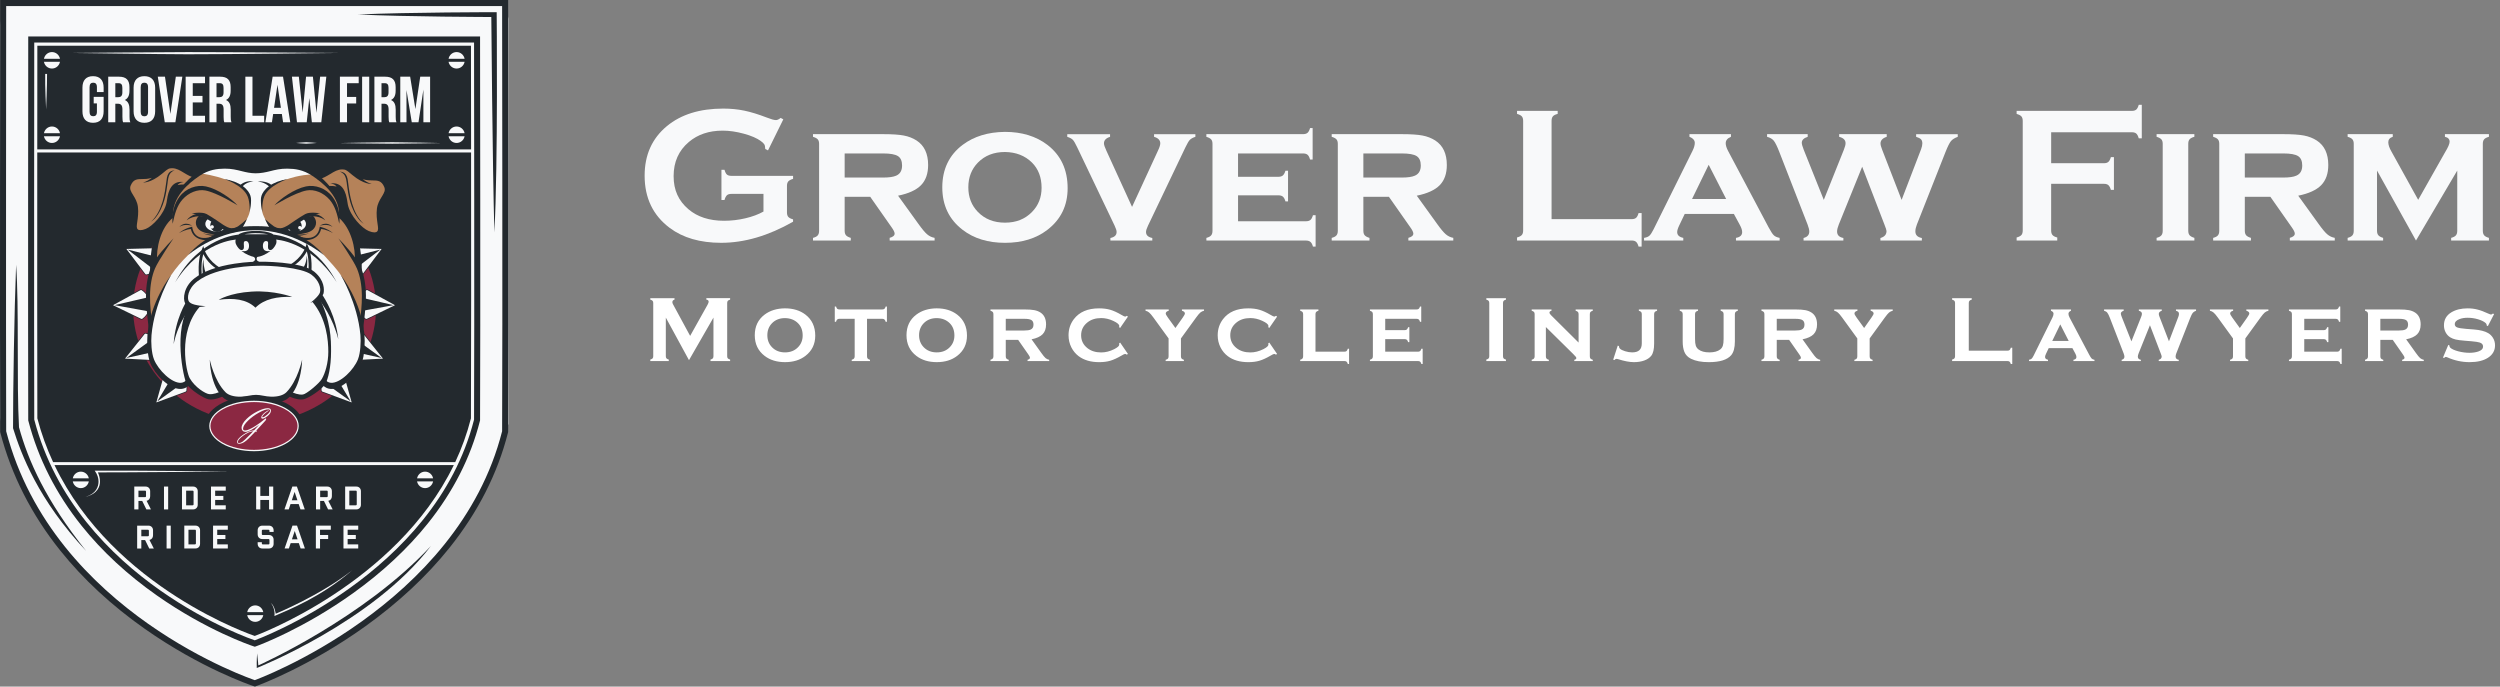 <?xml version="1.0" encoding="UTF-8"?>
<svg xmlns="http://www.w3.org/2000/svg" width="477" height="131" fill="none" version="1.1" viewBox="0 0 477 131">
  <rect x="0" y="0" width="477" height="131" fill="#808080" stroke="none"/>
  <path d="m145.68 36.995h-6.135c-0.375 0-0.658 0.085-0.845 0.255-0.188 0.17-0.344 0.471-0.466 0.907h-0.582v-5.764h0.582c0.122 0.446 0.276 0.752 0.463 0.914 0.188 0.163 0.47 0.245 0.846 0.245h11.777v0.58c-0.432 0.121-0.731 0.279-0.907 0.471-0.173 0.194-0.26 0.478-0.26 0.852v5.075c0 0.374 0.083 0.66 0.251 0.852 0.168 0.194 0.472 0.352 0.913 0.471v0.454c-4.716 2.683-9.289 4.022-13.714 4.022-4.015 0-7.287-0.949-9.823-2.845-3.189-2.392-4.785-5.715-4.785-9.968 0-3.961 1.42-7.115 4.259-9.461 2.694-2.222 6.273-3.336 10.739-3.336 1.42 0 2.758 0.131 4.013 0.391 1.254 0.26 2.684 0.699 4.285 1.315 0.826 0.325 1.413 0.49 1.766 0.49 0.256 0 0.554-0.138 0.892-0.417l0.509 0.272-2.921 5.926-0.528-0.269c-0.013-0.398-0.066-0.682-0.164-0.856-0.097-0.175-0.314-0.388-0.655-0.64-0.741-0.553-1.825-1.026-3.257-1.417-1.431-0.391-2.783-0.587-4.057-0.587-2.595 0-4.748 0.725-6.459 2.174-1.929 1.642-2.892 3.808-2.892 6.499s0.941 4.713 2.822 6.317c1.722 1.472 3.993 2.207 6.807 2.207 1.371 0 2.724-0.158 4.059-0.471 1.335-0.313 2.487-0.742 3.457-1.286v-3.372l0.01 0.002z" fill="#F8F9FA"></path>
  <path d="m161.16 37.558v6.472c0 0.374 0.086 0.66 0.256 0.859 0.171 0.199 0.473 0.364 0.911 0.497v0.507h-7.206v-0.507c0.424-0.109 0.726-0.265 0.901-0.471 0.175-0.206 0.263-0.495 0.263-0.871v-16.6c0-0.374-0.085-0.657-0.256-0.852-0.17-0.194-0.472-0.357-0.911-0.49v-0.507h13.359c1.734 0 3.057 0.087 3.968 0.262 0.912 0.175 1.723 0.492 2.439 0.951 1.469 0.956 2.203 2.513 2.203 4.675 0 1.642-0.454 2.925-1.358 3.852-0.903 0.924-2.363 1.591-4.378 2.001l3.86 5.351c0.704 0.99 1.264 1.659 1.683 2.016s0.894 0.582 1.428 0.677v0.507h-8.574v-0.507c0.631-0.17 0.948-0.439 0.948-0.813 0-0.265-0.195-0.67-0.585-1.21l-4.071-5.805h-4.882l2e-3 0.005zm0-3.68h7.353c1.116 0 1.942-0.121 2.475-0.361 0.753-0.325 1.128-0.973 1.128-1.938 0-0.859-0.263-1.456-0.791-1.795-0.529-0.337-1.465-0.507-2.812-0.507h-7.353v4.604-0.002z" fill="#F8F9FA"></path>
  <path d="m191.72 25.162c3.243 0 5.944 0.822 8.105 2.465 2.588 1.982 3.879 4.742 3.879 8.282 0 3.323-1.294 5.975-3.879 7.957-2.136 1.642-4.826 2.465-8.069 2.465-3.242 0-5.932-0.822-8.069-2.465-2.599-1.982-3.898-4.687-3.898-8.119s1.299-6.174 3.898-8.119c2.149-1.606 4.827-2.428 8.033-2.465zm0.017 3.84c-2.103 0-3.815 0.669-5.141 2.011-1.228 1.257-1.839 2.833-1.839 4.73s0.614 3.454 1.839 4.711c1.326 1.354 3.043 2.03 5.158 2.03s3.815-0.677 5.141-2.03c1.227-1.244 1.839-2.785 1.839-4.621 0-1.994-0.614-3.6-1.839-4.82-1.338-1.317-3.056-1.987-5.158-2.011z" fill="#F8F9FA"></path>
  <path d="m216 39.467 4.946-10.734c0.292-0.616 0.436-1.075 0.436-1.378 0-0.604-0.395-1.021-1.184-1.249v-0.507h7.882v0.507c-0.485 0.158-0.838 0.352-1.058 0.58-0.219 0.231-0.497 0.701-0.838 1.414l-7.141 14.95c-0.255 0.531-0.382 0.936-0.382 1.213 0 0.604 0.399 0.985 1.201 1.143v0.49h-7.996v-0.49c0.789-0.158 1.184-0.538 1.184-1.143 0-0.277-0.127-0.682-0.383-1.213l-7.14-14.95c-0.341-0.725-0.617-1.198-0.829-1.422-0.212-0.223-0.567-0.415-1.064-0.57v-0.507h8.166v0.507c-0.777 0.243-1.164 0.66-1.164 1.249 0 0.267 0.151 0.725 0.455 1.378l4.904 10.734 5e-3 -0.003z" fill="#F8F9FA"></path>
  <path d="m236.22 37.267v4.949h12.942c0.375 0 0.665-0.082 0.865-0.25 0.199-0.167 0.36-0.471 0.482-0.91h0.509v5.999h-0.509c-0.11-0.422-0.268-0.723-0.473-0.897-0.204-0.175-0.497-0.262-0.874-0.262h-18.984v-0.507c0.424-0.109 0.726-0.264 0.901-0.471 0.176-0.206 0.263-0.495 0.263-0.871v-16.6c0-0.374-0.085-0.657-0.255-0.852-0.171-0.194-0.473-0.357-0.912-0.49v-0.507h18.419c0.387 0 0.682-0.085 0.882-0.255s0.361-0.471 0.482-0.907h0.493v5.999h-0.493c-0.121-0.439-0.282-0.745-0.482-0.91-0.2-0.167-0.495-0.25-0.882-0.25h-12.376v4.459h7.681c0.375 0 0.665-0.085 0.865-0.255 0.2-0.17 0.368-0.471 0.5-0.907h0.492v5.853h-0.492c-0.122-0.429-0.283-0.728-0.483-0.9-0.2-0.172-0.494-0.26-0.882-0.26h-7.681 2e-3z" fill="#F8F9FA"></path>
  <path d="m260.13 37.558v6.472c0 0.374 0.085 0.66 0.256 0.859 0.17 0.199 0.472 0.364 0.911 0.497v0.507h-7.207v-0.507c0.424-0.109 0.726-0.265 0.902-0.471 0.175-0.206 0.263-0.495 0.263-0.871v-16.6c0-0.374-0.085-0.657-0.256-0.852-0.171-0.194-0.473-0.357-0.911-0.49v-0.507h13.358c1.735 0 3.058 0.087 3.969 0.262s1.722 0.492 2.439 0.951c1.469 0.956 2.202 2.513 2.202 4.675 0 1.642-0.453 2.925-1.357 3.852-0.904 0.924-2.363 1.591-4.378 2.001l3.859 5.351c0.704 0.99 1.265 1.659 1.684 2.016s0.894 0.582 1.427 0.677v0.507h-8.573v-0.507c0.631-0.17 0.948-0.439 0.948-0.813 0-0.265-0.195-0.67-0.585-1.21l-4.071-5.805h-4.883l3e-3 0.005zm0-3.68h7.353c1.116 0 1.941-0.121 2.475-0.361 0.753-0.325 1.128-0.973 1.128-1.938 0-0.859-0.263-1.456-0.792-1.795-0.528-0.337-1.464-0.507-2.811-0.507h-7.353v4.604-0.002z" fill="#F8F9FA"></path>
  <path d="m296.04 41.815h15.271c0.375 0 0.66-0.085 0.855-0.255s0.351-0.471 0.473-0.907h0.582v6.397h-0.582c-0.122-0.434-0.28-0.737-0.473-0.907-0.195-0.17-0.48-0.255-0.855-0.255h-21.859v-0.58c0.437-0.121 0.741-0.277 0.909-0.471 0.171-0.194 0.256-0.478 0.256-0.851v-20.932c0-0.374-0.085-0.657-0.256-0.852-0.17-0.194-0.472-0.349-0.909-0.471v-0.58h7.753v0.58c-0.436 0.109-0.741 0.262-0.909 0.461-0.17 0.199-0.256 0.488-0.256 0.861v18.761z" fill="#F8F9FA"></path>
  <path d="m330.82 40.818h-9.375l-1.055 2.21c-0.256 0.531-0.382 0.948-0.382 1.252 0 0.58 0.387 0.949 1.164 1.106v0.507h-7.489v-0.507c0.46-0.073 0.804-0.211 1.028-0.417s0.487-0.609 0.792-1.215l7.445-15.006c0.28-0.568 0.419-1.062 0.419-1.487 0-0.495-0.338-0.881-1.018-1.159v-0.507h7.918v0.507c-0.668 0.267-1.001 0.677-1.001 1.232 0 0.398 0.151 0.888 0.455 1.468l7.718 14.552c0.424 0.791 0.758 1.303 1.002 1.536 0.243 0.233 0.611 0.398 1.111 0.495v0.507h-8.328v-0.507c0.787-0.131 1.182-0.5 1.182-1.101 0-0.374-0.151-0.837-0.456-1.39l-1.125-2.076-5e-3 0.003zm-1.467-2.845-3.337-6.528-3.177 6.528h6.517-3e-3z" fill="#F8F9FA"></path>
  <path d="m355.31 31.794-4.466 11.037c-0.219 0.543-0.329 0.99-0.329 1.341 0 0.677 0.4 1.087 1.201 1.232v0.49h-7.596v-0.49c0.728-0.182 1.091-0.592 1.091-1.232 0-0.325-0.109-0.774-0.329-1.341l-5.391-13.846c-0.412-1.062-0.763-1.773-1.048-2.13s-0.714-0.606-1.284-0.752v-0.507h7.748v0.507c-0.753 0.243-1.128 0.623-1.128 1.143 0 0.255 0.122 0.689 0.363 1.305l3.837 9.587 3.808-9.514c0.231-0.568 0.346-1.002 0.346-1.305 0-0.604-0.407-1.009-1.221-1.215v-0.507h9.073v0.507c-0.789 0.255-1.184 0.677-1.184 1.269 0 0.267 0.102 0.66 0.31 1.179l3.717 9.587 3.718-9.677c0.159-0.422 0.237-0.791 0.237-1.106 0-0.337-0.086-0.599-0.256-0.779-0.171-0.179-0.48-0.337-0.929-0.471v-0.507h7.94v0.507c-0.594 0.218-1.03 0.492-1.303 0.825s-0.616 1.019-1.028 2.057l-5.465 13.846c-0.195 0.495-0.292 0.931-0.292 1.305 0 0.701 0.412 1.123 1.238 1.269v0.49h-7.906v-0.49c0.777-0.218 1.164-0.657 1.164-1.322 0-0.17-0.134-0.587-0.399-1.249l-4.247-11.037 0.01-0.005z" fill="#F8F9FA"></path>
  <path d="m391.36 35.074v8.917c0 0.374 0.088 0.662 0.263 0.861 0.176 0.199 0.475 0.354 0.902 0.463v0.58h-7.753v-0.58c0.436-0.121 0.741-0.277 0.909-0.471 0.171-0.194 0.256-0.478 0.256-0.852v-20.932c0-0.374-0.085-0.657-0.256-0.852s-0.473-0.349-0.909-0.471v-0.58h21.988c0.363 0 0.643-0.082 0.838-0.25s0.351-0.471 0.473-0.91h0.582v6.397h-0.582c-0.122-0.442-0.28-0.745-0.473-0.912-0.195-0.165-0.473-0.247-0.838-0.247h-15.398v5.907h10.065c0.375 0 0.66-0.085 0.855-0.26 0.195-0.175 0.351-0.473 0.473-0.902h0.582v6.251h-0.582c-0.122-0.429-0.28-0.73-0.473-0.902-0.195-0.172-0.48-0.257-0.855-0.257h-10.067z" fill="#F8F9FA"></path>
  <path d="m417.52 27.442v16.585c0 0.374 0.086 0.66 0.256 0.859 0.171 0.199 0.473 0.366 0.911 0.497v0.507h-7.206v-0.507c0.424-0.109 0.726-0.264 0.901-0.471 0.176-0.206 0.263-0.495 0.263-0.871v-16.6c0-0.373-0.085-0.657-0.255-0.851-0.171-0.194-0.473-0.357-0.912-0.49v-0.507h7.207v0.507c-0.436 0.121-0.741 0.281-0.911 0.48-0.171 0.199-0.256 0.485-0.256 0.861h2e-3z" fill="#F8F9FA"></path>
  <path d="m428.31 37.558v6.472c0 0.374 0.086 0.66 0.256 0.859 0.171 0.199 0.473 0.364 0.911 0.497v0.507h-7.206v-0.507c0.424-0.109 0.726-0.265 0.901-0.471 0.176-0.206 0.263-0.495 0.263-0.871v-16.6c0-0.374-0.085-0.657-0.256-0.852-0.17-0.194-0.472-0.357-0.911-0.49v-0.507h13.359c1.734 0 3.057 0.087 3.968 0.262 0.912 0.175 1.723 0.492 2.439 0.951 1.469 0.956 2.203 2.513 2.203 4.675 0 1.642-0.454 2.925-1.357 3.852-0.904 0.924-2.364 1.591-4.379 2.001l3.86 5.351c0.704 0.99 1.264 1.659 1.683 2.016s0.894 0.582 1.428 0.677v0.507h-8.574v-0.507c0.631-0.17 0.948-0.439 0.948-0.813 0-0.265-0.195-0.67-0.585-1.21l-4.071-5.805h-4.882l2e-3 0.005zm0-3.68h7.353c1.116 0 1.942-0.121 2.475-0.361 0.753-0.325 1.128-0.973 1.128-1.938 0-0.859-0.263-1.456-0.791-1.795-0.529-0.337-1.465-0.507-2.812-0.507h-7.353v4.604-0.002z" fill="#F8F9FA"></path>
  <path d="m460.97 45.893-7.436-13.352v11.486c0 0.374 0.085 0.662 0.256 0.861 0.17 0.199 0.472 0.366 0.911 0.497v0.507h-6.771v-0.507c0.424-0.109 0.727-0.265 0.902-0.471 0.175-0.206 0.263-0.495 0.263-0.871v-16.6c0-0.374-0.085-0.662-0.256-0.861-0.17-0.199-0.472-0.359-0.911-0.48v-0.507h8.612v0.507c-0.57 0.182-0.855 0.526-0.855 1.033s0.207 1.099 0.619 1.812l5.085 9.182 5.121-9.056c0.582-0.953 0.875-1.63 0.875-2.03 0-0.495-0.298-0.81-0.892-0.941v-0.507h8.393v0.507c-0.436 0.121-0.741 0.281-0.911 0.48-0.171 0.199-0.254 0.485-0.254 0.861v16.585c0 0.374 0.086 0.665 0.254 0.869 0.17 0.206 0.472 0.369 0.911 0.488v0.507h-7.207v-0.507c0.424-0.109 0.724-0.267 0.902-0.471 0.175-0.206 0.263-0.495 0.263-0.871v-11.501l-7.872 13.352-2e-3 -0.003z" fill="#F8F9FA"></path>
  <path d="m131.46 68.72-4.421-8.121v7.365c0 0.182 0.041 0.319 0.123 0.413 0.082 0.094 0.229 0.17 0.439 0.229v0.281h-3.524v-0.281c0.211-0.059 0.357-0.135 0.44-0.229 0.082-0.094 0.123-0.232 0.123-0.413v-10.16c0-0.176-0.041-0.31-0.123-0.404-0.083-0.094-0.229-0.17-0.44-0.229v-0.281h4.623v0.281c-0.275 0.07-0.413 0.232-0.413 0.483 0 0.117 0.041 0.252 0.123 0.404l3.27 6.029 3.313-5.924c0.147-0.27 0.22-0.466 0.22-0.589 0-0.24-0.147-0.375-0.44-0.404v-0.281h4.535v0.281c-0.21 0.059-0.357 0.135-0.439 0.229-0.082 0.094-0.123 0.229-0.123 0.404v10.16c0 0.182 0.041 0.319 0.123 0.413 0.082 0.094 0.229 0.17 0.439 0.229v0.281h-3.744v-0.281c0.205-0.053 0.349-0.126 0.431-0.22 0.088-0.1 0.132-0.24 0.132-0.422v-7.365l-4.667 8.121zm18.307-9.888c1.564 0 2.868 0.398 3.911 1.195 1.248 0.961 1.872 2.3 1.872 4.017 0 1.611-0.624 2.897-1.872 3.858-1.031 0.797-2.329 1.195-3.894 1.195-1.564 0-2.862-0.398-3.893-1.195-1.254-0.961-1.881-2.273-1.881-3.938 0-1.682 0.627-2.994 1.881-3.938 1.037-0.779 2.329-1.178 3.876-1.195zm9e-3 1.863c-1.014 0-1.84 0.325-2.479 0.976-0.592 0.609-0.888 1.374-0.888 2.294 0 0.914 0.296 1.676 0.888 2.285 0.639 0.656 1.468 0.984 2.487 0.984 1.014 0 1.84-0.328 2.479-0.984 0.592-0.604 0.888-1.351 0.888-2.241 0-0.967-0.296-1.746-0.888-2.338-0.645-0.639-1.474-0.964-2.487-0.976zm15.652 0.132v7.163c0 0.182 0.041 0.322 0.123 0.422 0.082 0.094 0.229 0.173 0.44 0.237v0.237h-3.481v-0.246c0.205-0.053 0.349-0.129 0.431-0.229 0.088-0.1 0.132-0.24 0.132-0.422v-7.163h-2.901c-0.187 0-0.331 0.044-0.43 0.132-0.094 0.082-0.17 0.229-0.229 0.44h-0.237v-2.918h0.246c0.053 0.205 0.126 0.352 0.22 0.44 0.099 0.082 0.243 0.123 0.43 0.123h8.157c0.187 0 0.328-0.041 0.421-0.123 0.1-0.082 0.179-0.229 0.238-0.44h0.237v2.918h-0.237c-0.059-0.211-0.138-0.357-0.238-0.44-0.093-0.088-0.234-0.132-0.421-0.132h-2.901zm13.289-1.995c1.564 0 2.868 0.398 3.911 1.195 1.248 0.961 1.872 2.3 1.872 4.017 0 1.611-0.624 2.897-1.872 3.858-1.032 0.797-2.329 1.195-3.894 1.195-1.564 0-2.862-0.398-3.893-1.195-1.254-0.961-1.881-2.273-1.881-3.938 0-1.682 0.627-2.994 1.881-3.938 1.037-0.779 2.329-1.178 3.876-1.195zm8e-3 1.863c-1.013 0-1.84 0.325-2.478 0.976-0.592 0.609-0.888 1.374-0.888 2.294 0 0.914 0.296 1.676 0.888 2.285 0.638 0.656 1.468 0.984 2.487 0.984 1.014 0 1.84-0.328 2.479-0.984 0.591-0.604 0.887-1.351 0.887-2.241 0-0.967-0.296-1.746-0.887-2.338-0.645-0.639-1.474-0.964-2.488-0.976zm13.174 4.149v3.147c0 0.182 0.041 0.322 0.123 0.422 0.083 0.094 0.229 0.173 0.44 0.237v0.237h-3.481v-0.246c0.206-0.053 0.349-0.129 0.431-0.229 0.088-0.1 0.132-0.24 0.132-0.422v-8.051c0-0.182-0.041-0.319-0.123-0.413-0.082-0.094-0.229-0.173-0.44-0.237v-0.246h6.452c0.838 0 1.476 0.044 1.916 0.132 0.439 0.082 0.832 0.234 1.177 0.457 0.709 0.463 1.064 1.219 1.064 2.268 0 0.797-0.22 1.421-0.659 1.872-0.434 0.445-1.137 0.768-2.11 0.967l1.864 2.602c0.339 0.48 0.609 0.809 0.808 0.984 0.205 0.17 0.437 0.278 0.695 0.325v0.237h-4.131v-0.237c0.304-0.082 0.457-0.214 0.457-0.396 0-0.129-0.094-0.325-0.282-0.589l-1.968-2.821h-2.365zm0-1.784h3.551c0.539 0 0.938-0.059 1.196-0.176 0.363-0.158 0.544-0.472 0.544-0.94 0-0.416-0.128-0.706-0.386-0.87-0.252-0.164-0.703-0.246-1.354-0.246h-3.551v2.232zm21.823 2.303 1.485 2.162-0.202 0.149c-0.14-0.1-0.252-0.149-0.334-0.149-0.099 0-0.331 0.108-0.694 0.325-0.803 0.469-1.512 0.794-2.127 0.976-0.615 0.182-1.324 0.273-2.127 0.273-1.606 0-2.915-0.384-3.929-1.151-0.574-0.439-1.031-0.99-1.371-1.652-0.363-0.715-0.545-1.491-0.545-2.329 0-1.154 0.334-2.174 1.002-3.059 1.049-1.383 2.657-2.074 4.825-2.074 0.803 0 1.515 0.091 2.136 0.272 0.627 0.182 1.339 0.507 2.136 0.976 0.363 0.217 0.595 0.325 0.694 0.325 0.082 0 0.194-0.05 0.334-0.149l0.202 0.158-1.485 2.153-0.193-0.141c5e-3 -0.07 0.011-0.114 0.017-0.132 6e-3 -0.053 9e-3 -0.091 9e-3 -0.114 0-0.287-0.396-0.612-1.187-0.976-0.75-0.346-1.505-0.518-2.267-0.518-1.067 0-1.945 0.281-2.637 0.844-0.791 0.633-1.186 1.444-1.186 2.435 0 0.996 0.395 1.81 1.186 2.443 0.697 0.557 1.576 0.835 2.637 0.835 0.832 0 1.661-0.208 2.487-0.624 0.645-0.328 0.967-0.615 0.967-0.861 0-0.012-9e-3 -0.094-0.026-0.246l0.193-0.149zm11.601-0.791v3.419c0 0.182 0.041 0.322 0.123 0.422 0.082 0.094 0.228 0.173 0.439 0.237v0.237h-3.48v-0.237c0.211-0.059 0.357-0.135 0.439-0.229 0.082-0.1 0.123-0.243 0.123-0.431v-3.419l-2.918-4.017c-0.328-0.451-0.591-0.759-0.791-0.923-0.193-0.17-0.424-0.284-0.694-0.343v-0.246h4.43v0.246c-0.381 0.1-0.572 0.278-0.572 0.536 0 0.129 0.138 0.387 0.414 0.773l1.432 1.986 1.398-1.986c0.275-0.393 0.413-0.653 0.413-0.782 0-0.246-0.188-0.422-0.563-0.527l-9e-3 -0.246h4.219v0.246c-0.269 0.059-0.504 0.173-0.703 0.343-0.193 0.164-0.454 0.472-0.782 0.923l-2.918 4.017zm16.857 0.791 1.485 2.162-0.202 0.149c-0.141-0.1-0.252-0.149-0.334-0.149-0.1 0-0.331 0.108-0.695 0.325-0.802 0.469-1.511 0.794-2.127 0.976-0.615 0.182-1.324 0.273-2.126 0.273-1.606 0-2.916-0.384-3.929-1.151-0.574-0.439-1.031-0.99-1.371-1.652-0.364-0.715-0.545-1.491-0.545-2.329 0-1.154 0.334-2.174 1.002-3.059 1.049-1.383 2.657-2.074 4.825-2.074 0.803 0 1.515 0.091 2.136 0.272 0.627 0.182 1.339 0.507 2.135 0.976 0.364 0.217 0.595 0.325 0.695 0.325 0.082 0 0.193-0.05 0.334-0.149l0.202 0.158-1.485 2.153-0.194-0.141c6e-3 -0.07 0.012-0.114 0.018-0.132 6e-3 -0.053 9e-3 -0.091 9e-3 -0.114 0-0.287-0.396-0.612-1.187-0.976-0.75-0.346-1.506-0.518-2.268-0.518-1.066 0-1.945 0.281-2.636 0.844-0.791 0.633-1.187 1.444-1.187 2.435 0 0.996 0.396 1.81 1.187 2.443 0.697 0.557 1.576 0.835 2.636 0.835 0.832 0 1.662-0.208 2.488-0.624 0.644-0.328 0.967-0.615 0.967-0.861 0-0.012-9e-3 -0.094-0.027-0.246l0.194-0.149zm8.814 1.74h5.511c0.188 0 0.328-0.041 0.422-0.123 0.094-0.082 0.173-0.231 0.237-0.448h0.238v2.918h-0.238c-0.058-0.211-0.137-0.357-0.237-0.44-0.094-0.082-0.234-0.123-0.422-0.123h-8.429v-0.246c0.205-0.053 0.349-0.129 0.431-0.229 0.088-0.1 0.132-0.24 0.132-0.422v-8.051c0-0.182-0.041-0.319-0.123-0.413-0.082-0.094-0.229-0.173-0.44-0.237v-0.246h3.481v0.246c-0.211 0.059-0.358 0.138-0.44 0.237-0.082 0.094-0.123 0.231-0.123 0.413v7.163zm13.306-2.399v2.399h6.249c0.182 0 0.32-0.041 0.413-0.123 0.1-0.082 0.179-0.231 0.238-0.448h0.246v2.918h-0.246c-0.053-0.205-0.129-0.352-0.229-0.44-0.099-0.082-0.24-0.123-0.422-0.123h-9.167v-0.246c0.205-0.053 0.349-0.129 0.431-0.229 0.088-0.1 0.132-0.24 0.132-0.422v-8.051c0-0.182-0.041-0.319-0.123-0.413-0.082-0.094-0.229-0.173-0.44-0.237v-0.246h8.895c0.187 0 0.328-0.041 0.422-0.123 0.099-0.082 0.178-0.229 0.237-0.44h0.237v2.918h-0.237c-0.059-0.217-0.138-0.366-0.237-0.448-0.094-0.082-0.235-0.123-0.422-0.123h-5.977v2.162h3.709c0.182 0 0.32-0.041 0.413-0.123 0.1-0.082 0.182-0.229 0.246-0.439h0.238v2.848h-0.238c-0.058-0.211-0.137-0.357-0.237-0.439-0.094-0.088-0.234-0.132-0.422-0.132h-3.709zm19.853 3.261v-10.16c0-0.176-0.041-0.31-0.123-0.404-0.082-0.094-0.228-0.17-0.439-0.229v-0.281h3.744v0.281c-0.211 0.053-0.357 0.129-0.44 0.229-0.082 0.094-0.123 0.229-0.123 0.404v10.16c0 0.182 0.041 0.322 0.123 0.422 0.088 0.094 0.235 0.167 0.44 0.22v0.281h-3.744v-0.281c0.211-0.059 0.357-0.135 0.439-0.229 0.082-0.094 0.123-0.232 0.123-0.413zm10.801-5.564v5.59c0 0.182 0.041 0.322 0.123 0.422 0.088 0.1 0.235 0.179 0.44 0.237v0.237h-3.27v-0.246c0.205-0.053 0.349-0.129 0.431-0.229 0.088-0.1 0.132-0.24 0.132-0.422v-8.051c0-0.182-0.041-0.319-0.123-0.413-0.082-0.094-0.229-0.173-0.44-0.237v-0.246h3.78v0.246c-0.258 0.065-0.387 0.179-0.387 0.343 0 0.141 0.094 0.305 0.281 0.492l5.274 5.238v-5.423c0-0.182-0.041-0.319-0.123-0.413-0.082-0.1-0.229-0.179-0.44-0.237v-0.246h3.27v0.246c-0.211 0.059-0.358 0.138-0.44 0.237-0.082 0.094-0.123 0.231-0.123 0.413v8.051c0 0.182 0.041 0.322 0.123 0.422 0.082 0.094 0.229 0.173 0.44 0.237v0.237h-3.525v-0.237c0.258-0.053 0.387-0.161 0.387-0.325 0-0.082-0.035-0.167-0.106-0.255-0.07-0.088-0.231-0.261-0.483-0.519l-5.221-5.15zm12.84 6.223 0.871-2.681 0.228 0.079c0 0.211 0.065 0.378 0.193 0.501 0.188 0.182 0.516 0.346 0.985 0.492 0.474 0.146 0.92 0.22 1.336 0.22 0.627 0 1.09-0.141 1.388-0.422 0.305-0.281 0.457-0.715 0.457-1.301v-5.572c0-0.182-0.041-0.319-0.123-0.413-0.082-0.094-0.228-0.173-0.439-0.237v-0.246h3.48v0.246c-0.21 0.059-0.357 0.138-0.439 0.237-0.082 0.094-0.123 0.231-0.123 0.413v5.616c0 1.078-0.182 1.852-0.545 2.32-0.299 0.387-0.741 0.689-1.327 0.905-0.586 0.211-1.251 0.316-1.995 0.316-0.821 0-1.834-0.193-3.041-0.58-0.112-0.035-0.202-0.053-0.273-0.053-0.134 0-0.266 0.076-0.395 0.229l-0.238-0.07zm23.22-8.684v5.212c0 1.19-0.234 2.062-0.703 2.619-0.756 0.885-2.179 1.327-4.271 1.327-1.401 0-2.531-0.214-3.393-0.642-0.621-0.311-1.046-0.753-1.274-1.327-0.211-0.527-0.317-1.187-0.317-1.978v-5.212c0-0.182-0.041-0.319-0.123-0.413-0.082-0.094-0.228-0.173-0.439-0.237v-0.246h3.489v0.246c-0.217 0.059-0.366 0.138-0.448 0.237-0.082 0.094-0.123 0.231-0.123 0.413v4.737c0 0.551 0.047 0.973 0.141 1.266 0.099 0.293 0.269 0.533 0.509 0.721 0.481 0.381 1.175 0.571 2.083 0.571 0.909 0 1.603-0.19 2.083-0.571 0.235-0.188 0.399-0.428 0.493-0.721 0.093-0.293 0.14-0.715 0.14-1.266v-4.737c0-0.182-0.041-0.319-0.123-0.413-0.076-0.094-0.223-0.173-0.439-0.237v-0.246h3.278v0.246c-0.211 0.059-0.357 0.138-0.439 0.237-0.083 0.094-0.124 0.231-0.124 0.413zm7.989 4.904v3.147c0 0.182 0.041 0.322 0.123 0.422 0.082 0.094 0.229 0.173 0.44 0.237v0.237h-3.481v-0.246c0.205-0.053 0.349-0.129 0.431-0.229 0.088-0.1 0.132-0.24 0.132-0.422v-8.051c0-0.182-0.041-0.319-0.123-0.413-0.083-0.094-0.229-0.173-0.44-0.237v-0.246h6.451c0.838 0 1.477 0.044 1.916 0.132 0.44 0.082 0.832 0.234 1.178 0.457 0.709 0.463 1.063 1.219 1.063 2.268 0 0.797-0.219 1.421-0.659 1.872-0.433 0.445-1.136 0.768-2.109 0.967l1.863 2.602c0.34 0.48 0.61 0.809 0.809 0.984 0.205 0.17 0.436 0.278 0.694 0.325v0.237h-4.131v-0.237c0.305-0.082 0.457-0.214 0.457-0.396 0-0.129-0.093-0.325-0.281-0.589l-1.969-2.821h-2.364zm0-1.784h3.551c0.539 0 0.937-0.059 1.195-0.176 0.363-0.158 0.545-0.472 0.545-0.94 0-0.416-0.129-0.706-0.387-0.87-0.252-0.164-0.703-0.246-1.353-0.246h-3.551v2.232zm17.727 1.512v3.419c0 0.182 0.041 0.322 0.123 0.422 0.082 0.094 0.228 0.173 0.439 0.237v0.237h-3.48v-0.237c0.211-0.059 0.357-0.135 0.439-0.229 0.082-0.1 0.123-0.243 0.123-0.431v-3.419l-2.918-4.017c-0.328-0.451-0.591-0.759-0.791-0.923-0.193-0.17-0.424-0.284-0.694-0.343v-0.246h4.43v0.246c-0.381 0.1-0.572 0.278-0.572 0.536 0 0.129 0.138 0.387 0.414 0.773l1.432 1.986 1.398-1.986c0.275-0.393 0.413-0.653 0.413-0.782 0-0.246-0.188-0.422-0.563-0.527l-9e-3 -0.246h4.219v0.246c-0.269 0.059-0.504 0.173-0.703 0.343-0.193 0.164-0.454 0.472-0.782 0.923l-2.918 4.017zm18.913 2.338h7.374c0.181 0 0.319-0.041 0.413-0.123 0.093-0.082 0.17-0.229 0.228-0.44h0.281v3.103h-0.281c-0.058-0.211-0.135-0.357-0.228-0.44-0.094-0.082-0.232-0.123-0.413-0.123h-10.556v-0.281c0.211-0.059 0.357-0.135 0.439-0.229 0.082-0.094 0.123-0.232 0.123-0.413v-10.151c0-0.182-0.041-0.319-0.123-0.413-0.082-0.094-0.228-0.17-0.439-0.229v-0.281h3.744v0.281c-0.211 0.053-0.357 0.129-0.439 0.229-0.082 0.094-0.123 0.232-0.123 0.413v9.097zm19.774-0.483h-4.526l-0.51 1.072c-0.123 0.258-0.184 0.46-0.184 0.606 0 0.281 0.187 0.46 0.562 0.536v0.246h-3.621v-0.246c0.223-0.035 0.387-0.103 0.492-0.202 0.111-0.1 0.24-0.296 0.387-0.589l3.595-7.277c0.134-0.275 0.202-0.516 0.202-0.721 0-0.24-0.164-0.428-0.492-0.562v-0.246h3.823v0.246c-0.323 0.129-0.484 0.328-0.484 0.598 0 0.193 0.074 0.431 0.22 0.712l3.727 7.058c0.205 0.387 0.366 0.639 0.483 0.756 0.117 0.111 0.296 0.191 0.536 0.237v0.237h-4.016v-0.237c0.38-0.064 0.571-0.243 0.571-0.536 0-0.182-0.073-0.407-0.22-0.677l-0.545-1.011zm-0.712-1.38-1.608-3.155-1.529 3.155h3.137zm15.503-2.997-2.153 5.353c-0.105 0.264-0.158 0.48-0.158 0.65 0 0.328 0.193 0.527 0.58 0.598v0.237h-3.665v-0.237c0.352-0.088 0.527-0.287 0.527-0.598 0-0.158-0.052-0.375-0.158-0.65l-2.601-6.715c-0.2-0.516-0.37-0.858-0.51-1.028-0.135-0.176-0.34-0.299-0.615-0.369v-0.246h3.744v0.246c-0.364 0.117-0.545 0.302-0.545 0.554 0 0.123 0.058 0.334 0.176 0.633l1.845 4.649 1.837-4.614c0.112-0.275 0.167-0.486 0.167-0.633 0-0.293-0.196-0.489-0.589-0.589v-0.246h4.377v0.246c-0.381 0.123-0.571 0.328-0.571 0.615 0 0.129 0.05 0.319 0.149 0.571l1.793 4.649 1.793-4.693c0.077-0.205 0.115-0.384 0.115-0.536 0-0.164-0.041-0.29-0.123-0.378s-0.232-0.164-0.449-0.229v-0.246h3.832v0.246c-0.287 0.105-0.498 0.24-0.632 0.404-0.129 0.158-0.293 0.489-0.493 0.993l-2.636 6.715c-0.094 0.24-0.141 0.451-0.141 0.633 0 0.34 0.199 0.545 0.598 0.615v0.237h-3.815v-0.237c0.375-0.105 0.563-0.319 0.563-0.642 0-0.082-0.065-0.284-0.194-0.606l-2.048-5.353zm18.202 2.522v3.419c0 0.182 0.041 0.322 0.123 0.422 0.082 0.094 0.229 0.173 0.439 0.237v0.237h-3.48v-0.237c0.211-0.059 0.357-0.135 0.439-0.229 0.082-0.1 0.123-0.243 0.123-0.431v-3.419l-2.917-4.017c-0.329-0.451-0.592-0.759-0.792-0.923-0.193-0.17-0.424-0.284-0.694-0.343v-0.246h4.43v0.246c-0.381 0.1-0.571 0.278-0.571 0.536 0 0.129 0.137 0.387 0.413 0.773l1.432 1.986 1.398-1.986c0.275-0.393 0.413-0.653 0.413-0.782 0-0.246-0.188-0.422-0.563-0.527l-8e-3 -0.246h4.218v0.246c-0.269 0.059-0.504 0.173-0.703 0.343-0.193 0.164-0.454 0.472-0.782 0.923l-2.918 4.017zm11.24 0.132v2.399h6.249c0.182 0 0.32-0.041 0.414-0.123 0.099-0.082 0.178-0.231 0.237-0.448h0.246v2.918h-0.246c-0.053-0.205-0.129-0.352-0.229-0.44-0.099-0.082-0.24-0.123-0.422-0.123h-9.167v-0.246c0.206-0.053 0.349-0.129 0.431-0.229 0.088-0.1 0.132-0.24 0.132-0.422v-8.051c0-0.182-0.041-0.319-0.123-0.413-0.082-0.094-0.229-0.173-0.44-0.237v-0.246h8.895c0.188 0 0.328-0.041 0.422-0.123 0.099-0.082 0.179-0.229 0.237-0.44h0.237v2.918h-0.237c-0.058-0.217-0.138-0.366-0.237-0.448-0.094-0.082-0.234-0.123-0.422-0.123h-5.977v2.162h3.709c0.182 0 0.32-0.041 0.414-0.123 0.099-0.082 0.181-0.229 0.246-0.439h0.237v2.848h-0.237c-0.059-0.211-0.138-0.357-0.238-0.439-0.093-0.088-0.234-0.132-0.422-0.132h-3.709zm14.519 0.141v3.147c0 0.182 0.041 0.322 0.123 0.422 0.082 0.094 0.229 0.173 0.44 0.237v0.237h-3.481v-0.246c0.205-0.053 0.349-0.129 0.431-0.229 0.088-0.1 0.132-0.24 0.132-0.422v-8.051c0-0.182-0.041-0.319-0.123-0.413-0.082-0.094-0.229-0.173-0.44-0.237v-0.246h6.451c0.838 0 1.477 0.044 1.916 0.132 0.44 0.082 0.833 0.234 1.178 0.457 0.709 0.463 1.064 1.219 1.064 2.268 0 0.797-0.22 1.421-0.659 1.872-0.434 0.445-1.137 0.768-2.11 0.967l1.863 2.602c0.34 0.48 0.61 0.809 0.809 0.984 0.205 0.17 0.437 0.278 0.694 0.325v0.237h-4.13v-0.237c0.304-0.082 0.457-0.214 0.457-0.396 0-0.129-0.094-0.325-0.282-0.589l-1.968-2.821h-2.365zm0-1.784h3.551c0.539 0 0.938-0.059 1.195-0.176 0.364-0.158 0.545-0.472 0.545-0.94 0-0.416-0.129-0.706-0.386-0.87-0.252-0.164-0.704-0.246-1.354-0.246h-3.551v2.232zm21.7-3.129-1.187 2.294-0.211-0.114c0-0.193-0.061-0.346-0.184-0.457-0.334-0.299-0.826-0.545-1.477-0.738-0.65-0.193-1.309-0.29-1.977-0.29-0.569 0-1.073 0.079-1.512 0.237-0.633 0.229-0.949 0.56-0.949 0.993 0 0.287 0.152 0.492 0.457 0.615 0.304 0.117 0.893 0.211 1.766 0.281l1.389 0.105c1.213 0.094 2.136 0.328 2.769 0.703 0.351 0.211 0.641 0.492 0.87 0.844 0.287 0.44 0.43 0.935 0.43 1.485 0 1.002-0.451 1.793-1.353 2.373-0.862 0.557-2.028 0.835-3.498 0.835-1.483 0-2.915-0.314-4.298-0.94-0.094-0.041-0.173-0.062-0.237-0.062-0.118 0-0.226 0.07-0.326 0.211l-0.219-0.088 1.01-2.408 0.22 0.088v0.07c0 0.152 0.059 0.281 0.176 0.387 0.293 0.258 0.8 0.483 1.52 0.677 0.721 0.188 1.433 0.281 2.136 0.281 0.621 0 1.178-0.082 1.67-0.246 0.609-0.199 0.914-0.521 0.914-0.967 0-0.357-0.211-0.606-0.633-0.747-0.281-0.094-0.788-0.173-1.52-0.237l-1.38-0.114c-0.744-0.059-1.313-0.135-1.705-0.229-0.393-0.094-0.735-0.232-1.028-0.413-0.375-0.234-0.668-0.554-0.879-0.958s-0.317-0.847-0.317-1.327c0-1.078 0.463-1.901 1.389-2.47 0.844-0.516 1.887-0.773 3.129-0.773 0.674 0 1.301 0.076 1.881 0.229 0.586 0.146 1.283 0.407 2.092 0.782 0.24 0.111 0.407 0.167 0.5 0.167 0.094 0 0.214-0.065 0.361-0.193l0.211 0.114z" fill="white"></path>
  <g clip-path="url(#clip0_677_1426)">
    <path d="m96.455 0.822h-95.638s-10.354 44.946 0 81.944c10.354 36.998 48.227 47.412 48.227 47.412s37.056-12.881 47.41-47.412c10.354-34.531 0-81.944 0-81.944z" fill="#F8F9FA"></path>
    <path d="m10.396 88.741c11.316 23.639 38.208 32.598 38.208 32.598s26.894-9.773 37.983-32.598h-76.192z" fill="#23292E"></path>
    <path d="m89.885 28.505c-0.011-11.202-0.025-19.78-0.025-19.78h-82.734s-0.008 8.575-0.016 19.78h82.775z" fill="#23292E"></path>
    <path d="m89.885 29.095h-82.775c-0.011 17.29-0.018 40.896 0.016 50.72 0.774 2.969 1.797 5.751 3.006 8.361h76.724c1.229-2.616 2.251-5.402 3.001-8.361 0.054-9.696 0.043-33.378 0.026-50.72z" fill="#23292E"></path>
    <path d="m46.334 80.716c-1.544-0.138-3.074-0.422-4.552-0.843l-1.756-0.572-2.237-0.963c-1.462-0.717-2.849-1.582-4.123-2.576l-4.388 1.622 1.27-4.556c-1.04-1.183-1.95-2.469-2.707-3.826l-4.726-0.247 3.001-3.766c-0.463-1.483-0.759-3.017-0.882-4.568l-4.482-2.172 4.636-2.537c0.22-1.5 0.603-2.977 1.143-4.397l-3.146-4.172 5.372-0.134c2.06-3.082 4.92-5.657 8.28-7.454 3.499-1.872 7.489-2.861 11.537-2.861s8.04 0.991 11.541 2.863c3.36 1.798 6.22 4.376 8.28 7.458l5.149 0.129-3.001 3.978c0.596 1.523 1.012 3.11 1.237 4.721l4.396 2.406-4.252 2.061c-0.123 1.657-0.444 3.296-0.954 4.876l2.844 3.567-4.5 0.235c-0.798 1.433-1.768 2.787-2.881 4.025l1.217 4.368-4.239-1.567c-1.323 1.022-2.763 1.909-4.284 2.634l-2.284 0.92-1.646 0.548c-1.526 0.424-3.107 0.701-4.699 0.822l-2.075 4.093-2.088-4.119v0.007z" fill="#23292E"></path>
    <path d="m48.573 80.582c12.799 0 23.175-9.773 23.175-21.828s-10.376-21.828-23.175-21.828c-12.799 0-23.175 9.773-23.175 21.828s10.376 21.828 23.175 21.828z" fill="#8B2842"></path>
    <path d="m30.078 47.21c0.127-0.003 0.243 0.063 0.307 0.174 0.215 0.374 0.862 1.712 0.143 3.221-0.72 1.509-2.159 1.837-2.583 1.902-0.125 0.018-0.25-0.032-0.325-0.133l-3.777-5.007 6.236-0.156-0.002-0.002z" fill="#23292E"></path>
    <path d="m27.729 52.289-3.614-4.79 5.965-0.149c0.076-0.002 0.146 0.038 0.184 0.104 0.212 0.369 0.826 1.645 0.138 3.092s-2.06 1.761-2.479 1.824c-0.076 0.012-0.149-0.02-0.196-0.08l0.002-0.002z" fill="#F8F9FA"></path>
    <path d="m30.515 49.17-6.151-1.551 5.045 3.872c0.299-0.252 0.583-0.59 0.798-1.042 0.215-0.452 0.299-0.886 0.307-1.279z" fill="#23292E"></path>
    <path d="m26.742 55.238c0.11-0.061 0.245-0.055 0.352 0.013 0.36 0.234 1.539 1.128 1.58 2.804 0.041 1.675-1.094 2.626-1.442 2.878-0.102 0.075-0.237 0.086-0.35 0.032l-5.622-2.726 5.482-3.001z" fill="#23292E"></path>
    <path d="m26.942 60.838-5.378-2.608 5.245-2.871c0.066-0.036 0.148-0.033 0.21 0.008 0.356 0.23 1.478 1.085 1.518 2.689s-1.04 2.514-1.385 2.762c-0.061 0.045-0.141 0.051-0.21 0.018v0.002z" fill="#F8F9FA"></path>
    <path d="m28.017 56.782-6.175 1.442 6.239 1.133c0.153-0.363 0.253-0.794 0.241-1.294s-0.133-0.926-0.304-1.281h-0.002z" fill="#23292E"></path>
    <path d="m27.486 63.643c0.079-0.099 0.205-0.146 0.329-0.124 0.422 0.076 1.853 0.441 2.532 1.97 0.678 1.529-0.003 2.848-0.228 3.216-0.066 0.108-0.186 0.171-0.31 0.166l-6.229-0.325 3.908-4.903z" fill="#23292E"></path>
    <path d="m29.814 68.734-5.96-0.311 3.739-4.691c0.048-0.06 0.123-0.088 0.197-0.075 0.417 0.075 1.779 0.426 2.43 1.891 0.65 1.465 0.002 2.724-0.22 3.087-0.039 0.065-0.112 0.103-0.187 0.099h0.002z" fill="#F8F9FA"></path>
    <path d="m29.254 64.573-5.145 3.735 6.189-1.383c0.003-0.394-0.069-0.83-0.273-1.287-0.204-0.457-0.478-0.802-0.77-1.062v-0.002z" fill="#23292E"></path>
    <path d="m31.312 70.952c0.035-0.123 0.131-0.215 0.255-0.245 0.417-0.098 1.876-0.326 3.095 0.812s1.104 2.621 1.04 3.049c-0.018 0.126-0.103 0.23-0.222 0.275l-5.857 2.166 1.689-6.056z" fill="#23292E"></path>
    <path d="m35.432 74.712-5.604 2.071 1.617-5.794c0.02-0.073 0.079-0.129 0.153-0.147 0.412-0.096 1.802-0.311 2.97 0.779 1.168 1.09 1.061 2.505 0.997 2.926-0.011 0.076-0.062 0.139-0.133 0.166z" fill="#F8F9FA"></path>
    <path d="m33.298 71.108-3.281 5.471 5.155-3.721c-0.151-0.363-0.386-0.736-0.751-1.077-0.365-0.34-0.752-0.548-1.122-0.673h-0.002z" fill="#23292E"></path>
    <path d="m66.848 47.21c-0.127-0.003-0.243 0.063-0.307 0.174-0.215 0.374-0.863 1.712-0.143 3.221 0.72 1.509 2.159 1.837 2.583 1.902 0.125 0.018 0.25-0.032 0.325-0.133l3.777-5.007-6.236-0.156 0.002-0.002z" fill="#23292E"></path>
    <path d="m69.197 52.289 3.614-4.79-5.965-0.149c-0.076-0.002-0.146 0.038-0.184 0.104-0.212 0.369-0.826 1.645-0.138 3.092 0.688 1.446 2.06 1.761 2.479 1.824 0.075 0.012 0.149-0.02 0.196-0.08l-0.002-0.002z" fill="#F8F9FA"></path>
    <path d="m66.411 49.17 6.151-1.551-5.045 3.872c-0.299-0.252-0.583-0.59-0.798-1.042s-0.299-0.886-0.307-1.279z" fill="#23292E"></path>
    <path d="m70.184 55.238c-0.11-0.061-0.245-0.055-0.352 0.013-0.36 0.234-1.539 1.128-1.58 2.804s1.094 2.626 1.442 2.878c0.102 0.075 0.237 0.086 0.35 0.032l5.622-2.726-5.482-3.001z" fill="#23292E"></path>
    <path d="m69.986 60.838 5.378-2.608-5.245-2.871c-0.066-0.036-0.148-0.033-0.21 0.008-0.355 0.23-1.479 1.085-1.518 2.689s1.04 2.514 1.385 2.762c0.061 0.045 0.141 0.051 0.21 0.018v0.002z" fill="#F8F9FA"></path>
    <path d="m68.909 56.782 6.175 1.442-6.239 1.133c-0.153-0.363-0.253-0.794-0.241-1.294s0.133-0.926 0.304-1.281h0.002z" fill="#23292E"></path>
    <path d="m69.44 63.643c-0.079-0.099-0.205-0.146-0.329-0.124-0.422 0.076-1.853 0.441-2.532 1.97-0.678 1.529 0.003 2.848 0.228 3.216 0.066 0.108 0.186 0.171 0.31 0.166l6.229-0.325-3.908-4.903z" fill="#23292E"></path>
    <path d="m67.112 68.734 5.96-0.311-3.739-4.691c-0.048-0.06-0.123-0.088-0.197-0.075-0.417 0.075-1.779 0.426-2.43 1.891-0.65 1.465-0.002 2.724 0.22 3.087 0.039 0.065 0.112 0.103 0.187 0.099h-0.002z" fill="#F8F9FA"></path>
    <path d="m67.672 64.573 5.145 3.735-6.189-1.383c-0.003-0.394 0.069-0.83 0.273-1.287s0.478-0.802 0.77-1.062v-0.002z" fill="#23292E"></path>
    <path d="m65.614 70.952c-0.035-0.123-0.132-0.215-0.255-0.245-0.417-0.098-1.876-0.326-3.095 0.812-1.219 1.138-1.104 2.621-1.04 3.049 0.018 0.126 0.103 0.23 0.222 0.275l5.857 2.166-1.689-6.056z" fill="#23292E"></path>
    <path d="m61.494 74.712 5.604 2.071-1.617-5.794c-0.02-0.073-0.079-0.129-0.153-0.147-0.412-0.096-1.802-0.311-2.97 0.779-1.168 1.09-1.061 2.505-0.997 2.926 0.011 0.076 0.062 0.139 0.133 0.166z" fill="#F8F9FA"></path>
    <path d="m63.628 71.108 3.281 5.471-5.155-3.721c0.151-0.363 0.386-0.736 0.751-1.077 0.365-0.34 0.752-0.548 1.122-0.673h0.002z" fill="#23292E"></path>
    <path d="m73.649 36.081c0.151-0.694-0.46-1.165-1.147-1.644-0.688-0.477-1.717-0.363-1.717-0.363s-2.001-0.311-2.689-0.565c-0.688-0.254-1.845-1.407-2.382-1.564s-1.378 0.103-2.417 0.83c-1.04 0.727-2.479 1.229-2.479 1.229s-2.114-1.456-3.624-2.015c-1.51-0.558-3.639-0.169-3.639-0.169s-3.338 0.53-4.592 0.863c-0.033 0.008-0.127 0.053-0.127 0.053-1.288-0.152-4.592-0.863-4.592-0.863s-2.129-0.389-3.639 0.169c-1.51 0.558-3.12 1.455-3.12 1.455s-1.661-0.474-2.699-1.201c-1.04-0.727-1.743-0.775-2.28-0.618s-1.897 1.42-2.586 1.673-1.682 0.6-3.305 0.588c-1.625-0.012-2.211 1.446-2.06 2.141 0.151 0.694 1.222 1.73 1.357 2.997 0.135 1.269 0.069 2.8-0.082 3.609-0.151 0.809 0.58 2.219 2.274 1.089 1.694-1.13 2.07-1.047 2.423-1.748 0.353-0.701 1.409-2.257 1.409-2.257l0.772-0.254-1.945 3.776s-1.442 2.923-1.459 4.495c-0.017 1.572-0.251 2.973-0.251 2.973-0.77 2.855-0.974 5.75-0.621 8.681l0.204 2.537s-0.439 2.638-0.103 4.364c0.335 1.725 0.654 3.079 1.191 3.856s2.012 2.74 2.834 3.079 1.306 0.643 1.868 0.439c0.564-0.202 1.549-0.638 1.549-0.638s0.775 1.281 1.832 1.839c1.056 0.558 2.55 0.93 2.55 0.93l1.996-0.643s0.789 1.032 1.761 1.133c0.973 0.101 2.013 0.237 2.783 0 0.772-0.237 2.164-0.254 2.164-0.254v-0.043c0.457 0.02 1.303 0.078 1.845 0.244 0.772 0.237 1.81 0.101 2.783 0 0.973-0.101 1.761-1.133 1.761-1.133l1.996 0.643s1.492-0.373 2.55-0.93c1.056-0.558 1.832-1.839 1.832-1.839s0.986 0.436 1.549 0.638c0.563 0.202 1.046-0.101 1.868-0.439s2.297-2.3 2.834-3.079c0.537-0.779 0.856-2.131 1.191-3.856 0.335-1.725-0.103-4.364-0.103-4.364l0.204-2.537c0.086-3.655-0.168-6.629-0.964-8.51 0 0 0.108-1.571 0.092-3.143s-1.459-4.495-1.459-4.495l-1.945-3.776 0.772 0.254s1.056 1.556 1.409 2.257c0.353 0.701 0.907 0.969 2.601 2.099s2.453 0.026 2.453 0.026 0.038-0.659-0.113-1.466c-0.151-0.809-0.072-1.766 0.061-3.034 0.135-1.269 1.224-2.827 1.375-3.519h-0.002z" fill="#B58259"></path>
    <path d="m38.964 49.079c0.378 0.878 1.209 1.657 1.984 2.248-0.417 0.262-1.508 0.623-1.508 0.623-0.37-0.825-0.488-1.808-0.476-2.872z" fill="#F8F9FA"></path>
    <path d="m56.421 50.756 1.298 0.441c0.504-0.978 0.655-1.833 0.706-2.654-0.422 0.905-1.247 1.677-2.004 2.214z" fill="#F8F9FA"></path>
    <path d="m58.12 51.424c-7.34-2.403-20.517-0.635-21.715 3.533-0.512 1.781 0.356 2.621 1.273 2.152 6.801-3.491 14.049-4.189 21.452-1.392 0.981 0.371 2.405-3.175-1.01-4.293z" fill="#F8F9FA"></path>
    <path d="m69.164 61.927s-1.603-5.438-4.133-9.428c-0.667-1.052-2.338-2.861-3.236-3.824-1.368-1.465-4.478-3.117-5.669-3.632-1.293-0.56-2.793-0.988-4.178-1.259-3.548-0.698-5.709 0.07-6.091 0.131-1.166 0.214-2.316 0.53-3.41 0.915-2.326 0.819-4.491 1.794-6.566 3.847-1.237 1.223-2.267 2.384-3.236 3.824-1.362 2.025-2.371 4.165-3.246 6.436-0.289 0.751-0.562 1.508-0.823 2.27l0.062 0.777s-0.439 2.638-0.103 4.364c0.335 1.725 0.654 3.079 1.191 3.856 0.537 0.779 2.013 2.741 2.834 3.079s1.306 0.643 1.868 0.439c0.564-0.202 1.549-0.638 1.549-0.638s0.775 1.281 1.832 1.839c1.056 0.558 2.55 0.929 2.55 0.929l1.996-0.643s0.788 1.032 1.761 1.133c0.973 0.101 2.012 0.237 2.783 0 0.772-0.237 2.164-0.254 2.164-0.254v-0.043c0.457 0.02 1.303 0.078 1.845 0.244 0.772 0.237 1.81 0.101 2.783 0 0.973-0.101 1.761-1.133 1.761-1.133l1.996 0.643s1.492-0.373 2.55-0.929c1.056-0.558 1.832-1.839 1.832-1.839s0.986 0.436 1.549 0.638c0.564 0.202 1.046-0.101 1.868-0.439 0.821-0.338 2.297-2.3 2.834-3.079 0.537-0.779 0.856-2.131 1.191-3.856 0.335-1.725-0.103-4.364-0.103-4.364v-0.003z" fill="#F8F9FA"></path>
    <path d="m64.025 40.994s-1.117-3.781-4.296-4.235c-2.604-0.371-7.675 2.795-8.362 3.753-0.687 0.959 0.95 2.048 2.295 1.955 1.774-0.121 3.406-2.465 6.062-2.966 2.725-0.512 4.303 1.49 4.303 1.49l-0.002 0.003z" fill="#B58259"></path>
    <path d="m35.6 42.062s0.964-1.607 3.318-1.266l0.728 0.853c-2.449-1.021-4.046 0.412-4.046 0.412z" fill="#23292E"></path>
    <path d="m35.723 72.309c-0.312 0.454-0.713 0.701-1.198 0.732-0.805 0.051-1.871-0.47-2.928-1.433-0.978-0.89-1.825-2.051-2.215-3.032-0.491-1.241-0.591-3.335-0.473-4.653 0.544-6.093 3.734-11.426 3.734-11.426-0.161 0.202-3.939 5.022-4.505 11.356-0.12 1.342-0.036 3.988 0.526 5.403 0.43 1.084 1.355 2.356 2.415 3.321 1.165 1.062 2.343 1.637 3.335 1.637 0.054 0 0.107-0.002 0.159-5e-3 0.468-0.03 1.022-0.202 1.508-0.719-0.136-0.257-0.258-0.911-0.36-1.183v0.002z" fill="#23292E"></path>
    <path d="m42.378 74.579c-0.774 0.336-1.651 0.716-2.504 0.615-0.655-0.078-2.64-1.233-3.677-3.037-0.637-1.11-2.377-8.777 1.934-13.654-0.253-0.068-1.546-0.364-1.792-0.451-3.46 4.651-1.276 14.281-0.728 15.207 0.624 1.054 3.32 2.833 4.25 2.943 0.127 0.015 0.251 0.022 0.376 0.022 0.923 0 1.802-0.381 2.525-0.694l-0.383-0.951-0.002 0.002z" fill="#23292E"></path>
    <path d="m35.304 57.831c-0.425-0.852-0.266-3.15 1.863-4.777 1.71-1.306 4.253-2.229 7.564-2.742 2.389-0.371 4.278-0.381 4.441-0.381 0.455-0.018 8.398-0.085 10.803 1.92 1.984 1.655 1.897 3.481 1.759 4.106-0.163 0.736-1.832 1.546-2.54 1.859 0 0 1.636-1.249 1.851-2.015 0.214-0.765-0.102-2.272-1.648-3.408-1.873-1.379-7.915-1.773-10.2-1.68h-0.017c-0.09 0-7.685 0.031-11.516 2.958-1.901 1.452-1.986 3.279-1.633 3.831 0.353 0.552 1.502 0.805 3.204 0.921 0 0-3.299 0.671-3.93-0.59l-0.002-0.002z" fill="#23292E"></path>
    <path d="m46.237 43.423 5.218 0.023s-1.232-2.127-1.396-2.944c-0.164-0.817-0.386-2.567 0.044-3.223 1.661-2.542 4.802-3.125 4.802-3.125s2.279-0.858 4.945-0.876c-2.809-1.776-7.311-1.113-7.311-1.113l-3.604 0.588s-8.37-1.813-10.728 0.333c2.666 0.335 4.564 1.069 4.564 1.069s2.865 0.53 4.84 3.309c0.273 0.383 0.136 2.242 0.021 2.977-0.136 0.87-1.393 2.982-1.393 2.982h-0.002z" fill="#F8F9FA"></path>
    <path d="m37.954 52.638c-0.196-2.527 0.189-4.107 0.544-4.989l0.282-0.701 0.23 0.719c0.007 0.021 0.728 2.19 3.057 3.458l-0.271 0.442c-1.707-0.929-2.604-2.277-3.013-3.08-0.248 0.89-0.435 2.22-0.289 4.112 0.013 0.181-0.536 0.094-0.54 0.036v0.002z" fill="#23292E"></path>
    <path d="m58.875 51.46c0.194 0.103 0.378 0.229 0.542 0.373 0.151-2.361-0.23-3.856-0.583-4.704l-0.294-0.701-0.238 0.719c-0.006 0.02-0.702 2.038-2.914 3.319 0.204 0.078 0.404 0.161 0.6 0.25 1.401-0.896 2.175-2.036 2.551-2.749 0.228 0.789 0.404 1.925 0.337 3.493z" fill="#23292E"></path>
    <path d="m28.45 63.38c-0.213-1.801-0.614-5.1-0.596-6.966 0.02-2.113 0.358-3.97 1.005-5.521 0.685-1.64 3.031-4.16 4.252-5.413 0 0-2.908 4.235-3.549 5.771-0.601 1.44-0.915 3.18-0.935 5.171-0.018 1.804 0.199 3.637 0.409 5.41l-0.587 1.548z" fill="#23292E"></path>
    <path d="m32.945 42.689s-0.483-2.759 1.29-5.136c1.235-1.659 3.322-2.354 5.068-1.983 2.223 0.472 4.928 2.383 6.019 3.607 0 0-3.928-2.434-6.159-2.84-1.47-0.267-3.177 0.409-4.352 1.735-1.078 1.218-1.484 2.812-1.866 4.616v0.002z" fill="#23292E"></path>
    <path d="m47.272 37.527c-0.871-2.217-4.501-3.373-4.501-3.373 1.451 0.245 2.642 0.698 3.54 1.344 0.933 0.671 1.317 1.38 1.475 1.856 0.338 1.017-0.169 3.148-0.169 3.148s0.13-1.765-0.345-2.974z" fill="#23292E"></path>
    <path d="m46.191 35.726-0.371-0.398c0.521-0.494 1.421-0.905 2.554-0.706 0 0-1.533 0.05-2.185 1.103h0.002z" fill="#23292E"></path>
    <path d="m41.734 57.205s2.062-1.307 6.285-1.567c4.373-0.27 7.731 1.017 7.731 1.017-2.816-0.114-5.326 0.368-7.008 2.05-1.685-1.624-4.219-1.904-7.008-1.5z" fill="#23292E"></path>
    <path d="m34.139 44.478c1.145-0.974 2.535-1.22 2.535-1.22s0.143 3.105 3.877 1.854l-1.111 0.703s-2.495 0.199-3.033-2.123c0 0-0.879 0.012-2.269 0.787v-0.002z" fill="#23292E"></path>
    <path d="m36.64 43.07s-1.378-0.47-2.423 0.225c1.198-1.218 2.423-0.225 2.423-0.225z" fill="#23292E"></path>
    <path d="m40.154 41.976 3.621 1.985s-1.953 1.118-3.225 1.016c-0.669-0.053-1.324-0.224-1.878-0.484 1.268 0.401 2.331 0.219 2.331 0.219-1.109-0.074-2.362-0.31-3-0.872-0.851-0.749-0.828-1.93-0.044-2.653 2.241 0.285 2.195 0.787 2.195 0.787v0.002z" fill="#23292E"></path>
    <path d="m45.536 44.76s-7.508 0.439-12.108 9.101c5.022-7.973 11.713-8.157 11.713-8.157l0.396-0.944h-0.002z" fill="#23292E"></path>
    <path d="m62.075 42.062s-0.964-1.607-3.318-1.266l-0.728 0.853c2.449-1.021 4.046 0.412 4.046 0.412z" fill="#23292E"></path>
    <path d="m61.794 48.675c-2.947-3.433-7.348-5.347-11.841-5.513-0.818-0.03-1.559-0.026-2.381 0.002-4.442 0.152-8.779 2.116-11.694 5.511 0 0 4.943-4.331 11.723-4.714 0.889-0.05 1.474-0.07 2.415-0.002 6.801 0.49 11.777 4.717 11.777 4.717v-0.002z" fill="#23292E"></path>
    <path d="m61.952 72.309c0.312 0.454 0.713 0.701 1.198 0.732 0.805 0.051 1.871-0.47 2.928-1.433 0.978-0.89 1.825-2.051 2.215-3.032 0.491-1.241 0.591-3.335 0.473-4.653-0.544-6.093-3.734-11.426-3.734-11.426 0.161 0.202 3.939 5.022 4.505 11.356 0.12 1.342 0.036 3.988-0.526 5.403-0.43 1.084-1.355 2.356-2.415 3.321-1.165 1.062-2.343 1.637-3.335 1.637-0.054 0-0.107-0.002-0.159-5e-3 -0.468-0.03-1.022-0.202-1.508-0.719 0.136-0.257 0.258-0.911 0.36-1.183v0.002z" fill="#23292E"></path>
    <path d="m60.828 56.625c-0.352 0.411-0.736 0.726-1.245 0.946 2.734 3.233 3.059 7.406 3.059 9.569 0 2.066-0.591 4.073-1.244 5.175-0.524 0.886-2.944 2.881-3.598 2.959-0.853 0.103-1.73-0.278-2.504-0.615l-0.383 0.873c0.723 0.313 1.602 0.694 2.525 0.694 0.125 0 0.25-0.007 0.376-0.021 0.928-0.111 3.626-1.889 4.25-2.943 0.549-0.928 1.102-3.214 1.104-6.237 0-2.184 0-5.811-2.338-10.399l-0.003-0.002z" fill="#23292E"></path>
    <path d="m54.642 74.842c-0.56 0.567-1.615 0.873-2.893 0.845-1.13-0.026-1.953-0.35-2.893-0.35s-1.802 0.323-2.931 0.35c-1.278 0.03-2.333-0.278-2.893-0.845-2.187-2.212-3.006-6.232-3.006-6.232 0 0.048 0.008 1.193 0.307 2.644 0.407 1.973 1.132 3.498 2.152 4.528 0.908 0.918 2.377 1.075 3.279 1.075 0.062 0 0.123 0 0.179-0.002 0.774-0.018 1.759-0.441 2.895-0.441s2.121 0.424 2.895 0.441c0.056 0 0.117 0.002 0.179 0.002 0.902 0 2.372-0.157 3.279-1.075 1.02-1.031 1.743-2.555 2.152-4.528 0.301-1.453 0.307-2.596 0.307-2.644 0 0-0.82 4.021-3.006 6.232h-0.002z" fill="#23292E"></path>
    <path d="m51.883 44.562c-1.444-0.678-4.647-0.678-6.092 0-0.54 0.254-1.037 1.208-0.82 1.886 0.107 0.333 0.47 0.908 0.78 1.14 0.332 0.247 0.708 0.126 0.78-0.292 0.072-0.416-0.159-1.127 0.141-1.251 0.46-0.189 0.798 0.156 0.835 0.719 0.099 1.539-1.321 1.102-1.428 1.127 0.71 0.575 1.85 1.079 2.398 1.103 0.13 0.007 0.25 0.002 0.36-0.01 0.11 0.012 0.228 0.017 0.36 0.01 0.549-0.025 1.687-0.528 2.398-1.103-0.107-0.025-1.526 0.413-1.428-1.127 0.036-0.563 0.375-0.91 0.835-0.719 0.301 0.124 0.069 0.835 0.141 1.251 0.072 0.416 0.449 0.538 0.78 0.292 0.31-0.232 0.673-0.807 0.78-1.14 0.217-0.678-0.279-1.632-0.82-1.886h-0.003z" fill="#23292E"></path>
    <path d="m69.223 63.38c0.214-1.801 0.614-5.1 0.596-6.966-0.02-2.113-0.358-3.97-1.005-5.521-0.685-1.64-3.031-4.16-4.252-5.413 0 0 2.908 4.235 3.548 5.771 0.601 1.44 0.915 3.18 0.935 5.171 0.018 1.804-0.199 3.637-0.409 5.41l0.587 1.548z" fill="#23292E"></path>
    <path d="m64.728 42.689s0.483-2.759-1.29-5.136c-1.235-1.659-3.322-2.354-5.068-1.983-2.223 0.472-4.928 2.383-6.019 3.607 0 0 3.928-2.434 6.159-2.84 1.47-0.267 3.177 0.409 4.352 1.735 1.079 1.218 1.483 2.812 1.866 4.616v0.002z" fill="#23292E"></path>
    <path d="m50.403 37.527c0.871-2.217 4.501-3.373 4.501-3.373-1.451 0.245-2.642 0.698-3.54 1.344-0.933 0.671-1.317 1.38-1.475 1.856-0.338 1.017 0.169 3.148 0.169 3.148s-0.13-1.765 0.345-2.974z" fill="#23292E"></path>
    <path d="m51.482 35.726 0.371-0.398c-1.058-0.91-2.704-0.706-2.704-0.706s1.438 0.095 2.333 1.103z" fill="#23292E"></path>
    <path d="m66.48 40.758c-2.203-3.862-4.316-6.434-6.455-7.859-1.945-1.296-3.652-1.488-5.208-1.501-1.413-0.012-2.51 0.265-3.479 0.51-0.761 0.192-1.784 0.381-2.54 0.381s-1.702-0.189-2.463-0.381c-0.969-0.245-2.067-0.522-3.479-0.51-1.556 0.013-3.264 0.205-5.208 1.501-2.139 1.425-4.25 3.996-6.455 7.859-1.764 3.093-2.647 7.489-2.551 10.942l1.35-1.761c-0.232-2.545 0.615-6.452 3.015-8.404-0.306-3.924 3.031-6.628 5.068-7.985 1.776-1.185 3.351-1.359 4.789-1.372 1.311-0.012 2.315 0.242 3.284 0.487 0.793 0.201 1.677 0.404 2.65 0.404 0.973 0 1.935-0.204 2.727-0.404 0.969-0.245 1.973-0.499 3.284-0.487 1.438 0.013 3.011 0.189 4.789 1.372 2.037 1.357 5.523 4.088 5.06 7.985 2.331 2.033 3.255 5.859 3.021 8.404l1.35 1.761c0.095-3.451-0.787-7.849-2.551-10.942h0.002z" fill="#23292E"></path>
    <path d="m63.536 44.478c-1.145-0.974-2.535-1.22-2.535-1.22s-0.143 3.105-3.877 1.854l1.111 0.703s2.495 0.199 3.033-2.123c0 0 0.879 0.012 2.269 0.787v-0.002z" fill="#23292E"></path>
    <path d="m61.034 43.07s1.378-0.47 2.423 0.225c-1.198-1.218-2.423-0.225-2.423-0.225z" fill="#23292E"></path>
    <path d="m57.52 41.976-3.621 1.985s1.953 1.118 3.225 1.016c0.669-0.053 1.324-0.224 1.878-0.484-1.268 0.401-2.331 0.219-2.331 0.219 1.109-0.074 2.362-0.31 3-0.872 0.851-0.749 0.828-1.93 0.044-2.653-2.241 0.285-2.195 0.787-2.195 0.787v0.002z" fill="#23292E"></path>
    <path d="m52.138 44.76s7.508 0.439 12.109 9.101c-5.022-7.973-11.713-8.157-11.713-8.157l-0.396-0.944z" fill="#23292E"></path>
    <path d="m35.557 57.556s-2.129 3.211-2.433 8.117c0.961-4.633 3.484-7.237 3.484-7.237l-1.051-0.88z" fill="#23292E"></path>
    <path d="m60.597 56.865c0.872 1.019 2.883 3.702 3.954 7.87-0.471-4.301-2.334-7.464-3.299-8.85-0.125 0.383-0.358 0.708-0.655 0.979z" fill="#23292E"></path>
    <path d="m47.423 50.264c0.936-0.018 1.873-0.036 2.809-0.053-0.646-0.096-1.138-0.335-1.248-0.671-0.11-0.336 0.168-0.752 0.718-0.948l-1.681 0.113c0.43 0.225 0.779 0.603 0.626 0.906s-0.632 0.56-1.224 0.654v-0.002z" fill="#23292E"></path>
    <path d="m37.494 33.337c-0.284-0.091-0.56-0.197-0.821-0.315-0.687-0.308-1.224-0.626-1.697-0.908-0.761-0.452-1.36-0.809-2.099-0.809-0.207 0-0.416 0.026-0.637 0.083-0.66 0.166-1.252 0.691-1.901 1.309-0.613 0.341-1.508 0.767-2.316 0.885-0.343 0.05-0.675 0.05-0.994 0.05-0.966 0-1.878 0-2.579 1.481-0.476 1.006-0.077 1.627 0.384 2.345 0.36 0.558 0.765 1.191 0.843 2.152 0.113 1.413 0.013 2.083-0.082 2.731-0.046 0.308-0.089 0.6-0.108 0.961-0.018 0.34 0.071 0.618 0.266 0.827 0.232 0.247 0.6 0.378 1.063 0.378 0.391 0 0.828-0.093 1.262-0.27 1.018-0.414 2.361-1.672 3.261-3.062 0.005-0.007 0.023-0.038 0.054-0.088 1.58-2.567 2.765-4.257 3.246-4.638l0.108-0.086-0.085-0.109c-0.136-0.176 0.882-0.933 0.882-0.933-0.57-0.262-1.457-0.035-1.658-0.002 0.351-0.533 1.179-0.585 1.179-0.585-2.367-0.354-2.955 1.804-3.176 3.256-0.038 0.245-0.072 0.477-0.117 0.696-0.434 2.147-2.656 4.467-3.944 4.982-0.414 0.166-0.764 0.25-1.038 0.25-0.228 0-0.401-0.058-0.516-0.174-0.118-0.119-0.177-0.305-0.177-0.548 0-0.225 0.046-0.535 0.099-0.895 0.108-0.744 0.258-1.763 0.121-2.837-0.121-0.958-0.544-1.642-0.915-2.247-0.409-0.664-0.733-1.19-0.46-1.826 0.519-1.211 1.235-1.22 2.226-1.229 0.245-0.003 0.498-5e-3 0.766-0.028 0.33-0.028 0.678-0.096 1.045-0.207-0.478 0.374-1.03 0.718-1.672 0.901 0 0 1.465 0.113 3.59-1.659 0.605-0.504 1.101-0.969 1.525-1.04 0.138-0.023 0.278-0.035 0.414-0.035 0.816 0 1.505 0.417 2.234 0.86 0.335 0.204 0.682 0.414 1.053 0.59 0.394 0.187 0.792 0.343 1.181 0.462l0.174-0.098c0.036-0.134 0.074-0.268 0.112-0.403l0.038-0.131-0.128-0.041-0.003 0.003z" fill="#23292E"></path>
    <path d="m60.546 33.58c0.287-0.093 0.57-0.202 0.836-0.321 0.698-0.313 1.244-0.638 1.727-0.923 0.772-0.459 1.383-0.822 2.136-0.822 0.21 0 0.422 0.028 0.647 0.085 0.672 0.169 1.273 0.703 1.934 1.332 0.624 0.346 1.533 0.78 2.356 0.9 0.35 0.051 0.687 0.051 1.01 0.051 0.982 0 1.909 0 2.622 1.506 0.485 1.024 0.079 1.654-0.391 2.384-0.365 0.567-0.779 1.211-0.858 2.189-0.115 1.437-0.013 2.118 0.084 2.777 0.046 0.313 0.09 0.61 0.11 0.978 0.02 0.345-0.072 0.628-0.271 0.84-0.237 0.252-0.61 0.384-1.081 0.384-0.398 0-0.841-0.095-1.283-0.273-1.037-0.421-2.4-1.702-3.317-3.113-0.005-0.007-0.023-0.038-0.056-0.089-1.608-2.61-2.811-4.328-3.3-4.716l-0.11-0.088 0.087-0.113c0.138-0.179-0.897-0.948-0.897-0.948 0.58-0.267 1.482-0.036 1.685-0.002-0.358-0.542-1.199-0.595-1.199-0.595 2.408-0.359 3.005 1.834 3.23 3.311 0.038 0.249 0.074 0.485 0.118 0.708 0.44 2.184 2.702 4.543 4.012 5.067 0.42 0.169 0.777 0.254 1.056 0.254 0.232 0 0.409-0.06 0.524-0.176 0.12-0.123 0.181-0.31 0.179-0.557 0-0.229-0.048-0.545-0.1-0.91-0.11-0.757-0.261-1.793-0.123-2.885 0.123-0.974 0.552-1.67 0.931-2.283 0.417-0.676 0.746-1.21 0.468-1.857-0.527-1.231-1.255-1.239-2.264-1.251-0.25-0.003-0.506-5e-3 -0.777-0.028-0.335-0.028-0.69-0.098-1.063-0.21 0.486 0.381 1.048 0.731 1.7 0.918 0 0-1.49 0.114-3.649-1.687-0.615-0.512-1.119-0.986-1.551-1.059-0.14-0.023-0.281-0.036-0.42-0.036-0.831 0-1.531 0.424-2.272 0.875-0.342 0.207-0.693 0.421-1.069 0.6-0.401 0.191-0.805 0.348-1.202 0.471l-0.177-0.099c-0.036-0.138-0.074-0.273-0.113-0.409l-0.038-0.133 0.13-0.043v-0.002z" fill="#23292E"></path>
    <path d="m38.69 52.29s-0.149-1.796 0.127-2.818c0.018 1.793 0.463 2.638 0.463 2.638l-0.59 0.181z" fill="#23292E"></path>
    <path d="m57.908 51.029s0.557-0.764 0.618-2.252c0.238 1.228 0 2.455 0 2.455l-0.618-0.204z" fill="#23292E"></path>
    <path d="m42.907 43.63c-0.385 0.331-0.976 0.543-1.638 0.543-1.158 0-2.096-0.646-2.096-1.445 0-0.426 0.266-0.807 0.69-1.072 0.371-0.232 3.044 1.973 3.044 1.973z" fill="#F8F9FA"></path>
    <path d="m54.648 43.63c0.384 0.331 0.976 0.543 1.638 0.543 1.158 0 2.096-0.646 2.096-1.445 0-0.426-0.266-0.807-0.69-1.072-0.371-0.232-3.044 1.973-3.044 1.973z" fill="#F8F9FA"></path>
    <path d="m44.264 44.336c-0.036 0-0.071 0-0.107-0.002-0.729-0.035-1.377-0.418-1.897-0.726 0 0-2.04-1.412-2.812-1.867-1.493-0.881-2.883-1.032-2.883-1.032s1.915-0.368 2.857 0.131c0.94 0.499 3.23 2.096 3.23 2.096 0.47 0.278 1.002 0.593 1.541 0.618 0.508 0.025 0.976-0.21 1.278-0.409 0.416-0.275 1.28-0.996 1.638-1.359 0 0-0.729 1.692-1.214 2.011-0.536 0.355-1.097 0.538-1.631 0.538h0.002z" fill="#23292E"></path>
    <path d="m53.411 44.336c0.036 0 0.071 0 0.107-0.002 0.729-0.035 1.377-0.418 1.897-0.726 0 0 2.04-1.412 2.812-1.867 1.493-0.881 2.883-1.032 2.883-1.032s-1.915-0.368-2.857 0.131c-0.94 0.499-3.23 2.096-3.23 2.096-0.47 0.278-1.002 0.593-1.541 0.618-0.508 0.025-0.976-0.21-1.278-0.409-0.416-0.275-1.28-0.996-1.638-1.359 0 0 0.729 1.692 1.214 2.011 0.536 0.355 1.097 0.538 1.631 0.538h-0.002z" fill="#23292E"></path>
    <path d="m40.502 42.056c-0.232 0.234-0.373 0.555-0.373 0.91 0 0.096 0.011 0.189 0.031 0.278 0.021-0.159 0.154-0.282 0.319-0.282 0.177 0 0.322 0.146 0.322 0.325s-0.145 0.325-0.322 0.325c-0.087 0-0.164-0.035-0.222-0.091 0.205 0.432 0.642 0.731 1.15 0.731 0.54 0 1.002-0.34 1.188-0.817 0.056-0.146-1.86-1.612-2.09-1.379h-0.003z" fill="#23292E"></path>
    <path d="m57.185 42.21c0.232 0.234 0.373 0.555 0.373 0.91 0 0.096-0.011 0.189-0.031 0.278-0.021-0.159-0.154-0.282-0.319-0.282-0.177 0-0.322 0.146-0.322 0.325 0 0.179 0.145 0.325 0.322 0.325 0.087 0 0.164-0.035 0.222-0.091-0.205 0.432-0.642 0.731-1.15 0.731-0.54 0-1.002-0.34-1.188-0.817-0.056-0.146 1.86-1.612 2.09-1.379h0.003z" fill="#23292E"></path>
    <path d="m46.628 44.702h4.577c-2.512-0.492-4.577 0-4.577 0z" fill="#F8F9FA"></path>
    <path d="m28.804 42.308c2.223-2.011 2.678-5.658 2.918-7.537 0.048-0.376 0.085-0.673 0.128-0.888 0.14-0.694 0.444-1.036 0.723-1.183 0.432-0.23 0.793-0.184 0.793-0.184s-0.347 0.01-0.777 0.442c-0.503 0.505-0.573 1.634-0.621 2.007-0.217 1.712-0.618 4.599-2.369 6.674-0.225 0.267-0.793 0.668-0.793 0.668l-0.002 0.002z" fill="#23292E"></path>
    <path d="m69.422 42.73c-2.26-2.045-2.73-5.769-2.974-7.68-0.049-0.383-0.087-0.684-0.13-0.903-0.141-0.706-0.452-1.052-0.736-1.203-0.44-0.234-0.813-0.189-0.813-0.189s0.36 0.013 0.797 0.452c0.513 0.514 0.583 1.662 0.631 2.04 0.22 1.74 0.629 4.677 2.41 6.787 0.228 0.272 0.815 0.696 0.815 0.696z" fill="#23292E"></path>
    <path d="m48.463 75.591c-5.272 0-9.4 2.497-9.4 5.685 0 3.188 4.13 5.685 9.4 5.685 5.27 0 9.4-2.497 9.4-5.685 0-3.188-4.13-5.685-9.4-5.685z" fill="#23292E"></path>
    <path d="m48.463 76.461c-4.708 0-8.538 2.161-8.538 4.815 0 2.654 3.831 4.815 8.538 4.815 4.707 0 8.538-2.161 8.538-4.815 0-2.654-3.831-4.815-8.538-4.815z" fill="#F8F9FA"></path>
    <path d="m48.463 85.834c4.589 0 8.309-2.041 8.309-4.558s-3.72-4.558-8.309-4.558-8.309 2.041-8.309 4.558 3.72 4.558 8.309 4.558z" fill="#8B2842"></path>
    <path d="m48.89 82.159c0.059 0.005 0.089 0.045 0.089 0.118 0 0.04-0.016 0.08-0.048 0.116-0.031 0.038-0.066 0.058-0.103 0.06-0.005-0.043-0.028-0.089-0.072-0.141l-0.678 0.708c-0.499 0.52-0.864 0.872-1.093 1.056-0.498 0.403-0.943 0.601-1.332 0.598-0.281-0.002-0.421-0.118-0.419-0.348 0.003-0.388 0.38-0.843 1.13-1.365 0.751-0.522 1.454-0.809 2.109-0.86l0.974-1.062c-1.229 0.913-2.101 1.369-2.619 1.364-0.212-0.002-0.389-0.075-0.529-0.217-0.141-0.142-0.21-0.321-0.209-0.535 0.003-0.524 0.325-1.099 0.966-1.725 0.568-0.555 1.258-1.036 2.072-1.442 0.803-0.404 1.462-0.605 1.975-0.6 0.396 0.003 0.593 0.159 0.59 0.466-0.003 0.348-0.214 0.689-0.634 1.026-0.419 0.336-0.748 0.502-0.984 0.5-0.146 0-0.218-0.086-0.217-0.255 0-0.181 0.121-0.391 0.36-0.633 0.174-0.177 0.373-0.336 0.598-0.48 0.235-0.152 0.38-0.227 0.43-0.227 0.038 0 0.056 0.013 0.056 0.04 0 0.021-0.105 0.098-0.314 0.229-0.171 0.108-0.36 0.257-0.563 0.447-0.258 0.24-0.388 0.422-0.389 0.542 0 0.053 0.026 0.081 0.082 0.081 0.189 0 0.468-0.161 0.838-0.485 0.378-0.33 0.567-0.592 0.568-0.785 0-0.166-0.118-0.248-0.36-0.25-0.417-0.003-1.015 0.214-1.794 0.651s-1.454 0.933-2.026 1.486c-0.641 0.616-0.964 1.138-0.968 1.564-0.002 0.22 0.125 0.331 0.383 0.335 0.404 0.003 1.053-0.278 1.944-0.845 0.695-0.441 1.294-0.881 1.796-1.321 0.118-0.104 0.192-0.156 0.223-0.156 0.041 0 0.062 0.042 0.062 0.124 0 0.116-0.058 0.234-0.172 0.353l-1.722 1.871zm-0.565 0.119c-0.637 0.068-1.288 0.359-1.953 0.873-0.665 0.514-0.997 0.905-1 1.175 0 0.134 0.089 0.202 0.271 0.202 0.161 0 0.363-0.078 0.603-0.235 0.228-0.149 0.715-0.608 1.457-1.374l0.623-0.641z" fill="#F8F9FA"></path>
    <path d="m95.804 1.16s0.103 62.677 0 81.119c-8.475 33.428-47.186 47.493-47.186 47.493s-38.392-12.789-47.439-47.493c-0.064-18.708 0-81.119 0-81.119h94.626zm1.148-1.16h-96.922v1.158c-0.002 0.625-0.066 62.626 0 81.124v0.147l0.038 0.142c2.106 8.076 5.957 15.645 11.447 22.496 4.378 5.464 9.803 10.485 16.121 14.922 10.742 7.545 20.225 10.75 20.624 10.882l0.376 0.126 0.373-0.136c0.401-0.145 9.949-3.658 20.691-11.356 6.32-4.528 11.72-9.567 16.052-14.975 5.436-6.788 9.193-14.178 11.168-21.966l0.035-0.138v-0.142c0.103-18.234 0.002-80.501 0-81.127v-1.158h-0.002z" fill="#23292E"></path>
    <path d="m90.45 8.119s0.092 55.583 0 71.936c-7.516 29.645-41.844 42.117-41.844 42.117s-34.047-11.342-42.071-42.117c-0.058-16.591 0-71.936 0-71.936h83.915zm1.148-1.16h-86.211v1.158c-0.002 0.553-0.057 55.538 0 71.941v0.147l0.038 0.142c1.871 7.179 5.295 13.908 10.176 19.999 3.89 4.855 8.709 9.315 14.322 13.259 9.543 6.702 17.969 9.549 18.322 9.666l0.376 0.126 0.373-0.136c0.356-0.129 8.84-3.251 18.38-10.087 5.614-4.023 10.412-8.5 14.26-13.305 4.833-6.034 8.173-12.604 9.929-19.528l0.035-0.138v-0.142c0.092-16.17 0.002-71.389 0-71.945v-1.158h-0.002 0.003z" fill="#23292E"></path>
    <path d="m93.745 3.246s-16.035-0.04-25.445-0.479c9.847-0.446 26.467-0.442 26.467-0.442s0.271 28.766-0.439 42.011c-0.361-12.803-0.585-41.09-0.585-41.09h0.002z" fill="#23292E"></path>
    <path d="m3.074 50.516c-0.361 9.136-0.59 24.342-0.585 31.181 1.536 4.942 4.785 13.67 13.949 23.427-7.703-9.61-11.061-17.232-12.811-23.593-0.478-8.502 0.033-22.912-0.554-31.016z" fill="#23292E"></path>
    <path d="m49.061 124.67c-0.11 1.344-0.072 2.786-0.072 2.786s22.249-8.802 33.249-23.31c-12.843 13.867-32.948 22.816-32.948 22.816s-0.082-1.018-0.228-2.292z" fill="#23292E"></path>
    <path d="m8.383 25.997c0.135 0.729 0.769 1.281 1.53 1.281 0.761 0 1.395-0.552 1.53-1.281h-3.061 0.002z" fill="#F8F9FA"></path>
    <path d="m11.444 25.417c-0.135-0.729-0.769-1.281-1.529-1.281s-1.395 0.552-1.529 1.281h3.061-0.002z" fill="#F8F9FA"></path>
    <path d="m8.383 11.797c0.135 0.729 0.769 1.281 1.53 1.281 0.761 0 1.395-0.552 1.53-1.281h-3.061 0.002z" fill="#F8F9FA"></path>
    <path d="m11.444 11.217c-0.135-0.729-0.769-1.281-1.529-1.281s-1.395 0.552-1.529 1.281h3.061-0.002z" fill="#F8F9FA"></path>
    <path d="m85.586 11.797c0.135 0.729 0.769 1.281 1.529 1.281 0.761 0 1.395-0.552 1.53-1.281h-3.061 0.002z" fill="#F8F9FA"></path>
    <path d="m88.646 11.217c-0.135-0.729-0.769-1.281-1.53-1.281s-1.395 0.552-1.529 1.281h3.061-0.002z" fill="#F8F9FA"></path>
    <path d="m85.586 25.997c0.135 0.729 0.769 1.281 1.529 1.281 0.761 0 1.395-0.552 1.53-1.281h-3.061 0.002z" fill="#F8F9FA"></path>
    <path d="m88.646 25.417c-0.135-0.729-0.769-1.281-1.53-1.281s-1.395 0.552-1.529 1.281h3.061-0.002z" fill="#F8F9FA"></path>
    <path d="m79.573 91.852c0.135 0.729 0.769 1.281 1.53 1.281 0.761 0 1.395-0.552 1.529-1.281h-3.061 0.002z" fill="#F8F9FA"></path>
    <path d="m82.634 91.272c-0.135-0.729-0.769-1.281-1.529-1.281-0.761 0-1.395 0.552-1.53 1.281h3.061-0.002z" fill="#F8F9FA"></path>
    <path d="m13.888 91.852c0.135 0.729 0.769 1.281 1.529 1.281 0.761 0 1.395-0.552 1.53-1.281h-3.061 0.002z" fill="#F8F9FA"></path>
    <path d="m16.948 91.272c-0.135-0.729-0.769-1.281-1.529-1.281s-1.395 0.552-1.53 1.281h3.061-0.002z" fill="#F8F9FA"></path>
    <path d="m47.17 117.37c0.135 0.729 0.769 1.28 1.53 1.28s1.395-0.551 1.53-1.28h-3.061 0.002z" fill="#F8F9FA"></path>
    <path d="m50.231 116.79c-0.135-0.729-0.769-1.281-1.529-1.281s-1.395 0.552-1.53 1.281h3.061-0.002z" fill="#F8F9FA"></path>
    <path d="m67.229 108.78c-6.141 4.851-14.631 8.322-14.631 8.322s-0.143-1.465-0.946-2.073c0.637 0.711 0.828 1.866 0.708 2.509 2.658-1.166 8.82-3.557 14.869-8.758z" fill="#F8F9FA"></path>
    <path d="m84.216 27.296s-7.028-0.162-9.371-0.164c-2.52 0-10.075 0.164-10.075 0.164s7.557 0.124 10.075 0.123c2.343 0 9.371-0.123 9.371-0.123z" fill="#F8F9FA"></path>
    <path d="m56.501 27.276s1.442-0.142 1.925-0.144c0.483-0.002 2.017 0.144 2.017 0.144s-1.511 0.144-2.017 0.144-1.925-0.144-1.925-0.144z" fill="#F8F9FA"></path>
    <path d="m8.623 14.112c0.168-0.003 0.197-0.003 0.353 0 0.023 1.854-0.176 6.775-0.176 6.775s-0.24-4.517-0.176-6.775h-0.002z" fill="#F8F9FA"></path>
    <path d="m13.726 10.102s16.538-0.159 22.05-0.164c7.248-0.007 28.994 0.164 28.994 0.164s-21.746 0.262-28.994 0.252c-5.513-0.008-22.05-0.252-22.05-0.252z" fill="#F8F9FA"></path>
    <path d="m43.917 89.97s-17.754-0.22-25.853-0.172c0.517 0.683 0.748 1.486 0.736 2.094-0.018 0.989-0.439 2.268-2.458 2.914 2.404-0.636 2.732-2.091 2.735-2.923 0.003-0.714-0.215-1.345-0.401-1.75 3.939 0.021 25.242-0.164 25.242-0.164h-0.002z" fill="#F8F9FA"></path>
    <path d="m17.876 18.484h1.897v2.759c0 1.392-0.69 2.187-2.021 2.187-1.331 0-2.021-0.795-2.021-2.187v-4.523c0-1.392 0.69-2.187 2.021-2.187 1.331 0 2.021 0.795 2.021 2.187v0.845h-1.281v-0.931c0-0.621-0.271-0.857-0.701-0.857-0.43 0-0.703 0.235-0.703 0.857v4.697c0 0.621 0.271 0.845 0.703 0.845 0.432 0 0.701-0.224 0.701-0.845v-1.602h-0.616v-1.244z" fill="#F8F9FA"></path>
    <path d="m23.481 23.331c-0.074-0.224-0.123-0.359-0.123-1.069v-1.367c0-0.808-0.271-1.105-0.887-1.105h-0.468v3.541h-1.355v-8.699h2.045c1.405 0 2.007 0.659 2.007 2v0.683c0 0.895-0.283 1.478-0.887 1.765 0.677 0.287 0.9 0.944 0.9 1.851v1.342c0 0.422 0.013 0.732 0.148 1.056h-1.38v0.003zm-1.477-7.456v2.671h0.529c0.504 0 0.813-0.224 0.813-0.92v-0.857c0-0.621-0.209-0.895-0.69-0.895h-0.652z" fill="#F8F9FA"></path>
    <path d="m25.49 16.72c0-1.392 0.726-2.187 2.057-2.187s2.057 0.795 2.057 2.187v4.523c0 1.392-0.726 2.187-2.057 2.187s-2.057-0.795-2.057-2.187v-4.523zm1.355 4.611c0 0.621 0.271 0.857 0.702 0.857s0.702-0.235 0.702-0.857v-4.697c0-0.621-0.271-0.857-0.702-0.857s-0.702 0.235-0.702 0.857v4.697z" fill="#F8F9FA"></path>
    <path d="m32.513 21.729 1.035-7.095h1.245l-1.331 8.699h-2.021l-1.331-8.699h1.367l1.035 7.095z" fill="#F8F9FA"></path>
    <path d="m36.776 18.299h1.86v1.243h-1.86v2.547h2.341v1.243h-3.696v-8.699h3.696v1.243h-2.341v2.424z" fill="#F8F9FA"></path>
    <path d="m42.789 23.331c-0.074-0.224-0.123-0.359-0.123-1.069v-1.367c0-0.808-0.271-1.105-0.887-1.105h-0.468v3.541h-1.355v-8.699h2.045c1.405 0 2.007 0.659 2.007 2v0.683c0 0.895-0.284 1.478-0.887 1.765 0.677 0.287 0.899 0.944 0.899 1.851v1.342c0 0.422 0.013 0.732 0.148 1.056h-1.38l0.002 0.003zm-1.478-7.456v2.671h0.529c0.506 0 0.813-0.224 0.813-0.92v-0.857c0-0.621-0.21-0.895-0.69-0.895h-0.652z" fill="#F8F9FA"></path>
    <path d="m46.817 14.632h1.355v7.456h2.229v1.243h-3.585v-8.699z" fill="#F8F9FA"></path>
    <path d="m55.381 23.331h-1.369l-0.233-1.577h-1.663l-0.233 1.577h-1.244l1.38-8.699h1.983l1.38 8.699h-0.002zm-3.093-2.759h1.306l-0.652-4.399-0.652 4.399h-0.002z" fill="#F8F9FA"></path>
    <path d="m59.015 18.696-0.493 4.634h-1.86l-0.961-8.699h1.318l0.726 6.86 0.652-6.86h1.306l0.677 6.909 0.701-6.909h1.183l-0.961 8.699h-1.799l-0.493-4.634h0.003z" fill="#F8F9FA"></path>
    <path d="m66.21 18.498h1.75v1.243h-1.75v3.591h-1.355v-8.699h3.585v1.243h-2.229v2.623z" fill="#F8F9FA"></path>
    <path d="m69.093 14.632h1.355v8.699h-1.355v-8.699z" fill="#F8F9FA"></path>
    <path d="m74.268 23.331c-0.074-0.224-0.123-0.359-0.123-1.069v-1.367c0-0.808-0.271-1.105-0.887-1.105h-0.468v3.541h-1.355v-8.699h2.045c1.405 0 2.007 0.659 2.007 2v0.683c0 0.895-0.282 1.478-0.887 1.765 0.677 0.287 0.899 0.944 0.899 1.851v1.342c0 0.422 0.013 0.732 0.148 1.056h-1.38l0.002 0.003zm-1.479-7.456v2.671h0.529c0.504 0 0.813-0.224 0.813-0.92v-0.857c0-0.621-0.209-0.895-0.69-0.895h-0.652z" fill="#F8F9FA"></path>
    <path d="m79.258 20.809 0.923-6.175h1.884v8.699h-1.281v-6.238l-0.936 6.238h-1.281l-1.01-6.151v6.151h-1.183v-8.699h1.884l0.999 6.175h0.002z" fill="#F8F9FA"></path>
    <path d="m28.468 95.26c-0.123 0.157-0.289 0.257-0.498 0.3l0.83 1.635h-0.871l-0.792-1.612h-0.721v1.612h-0.795v-4.363h2.131c0.27 0 0.486 0.083 0.652 0.25 0.166 0.167 0.248 0.386 0.248 0.658v0.934c0 0.232-0.061 0.427-0.184 0.585zm-2.052-0.404h1.237c0.072 0 0.125-0.017 0.158-0.05 0.031-0.033 0.048-0.086 0.048-0.159v-0.82c0-0.073-0.016-0.126-0.048-0.161-0.033-0.033-0.084-0.05-0.158-0.05h-1.237v1.241-0.002z" fill="#F8F9FA"></path>
    <path d="m31.289 92.835h0.795v4.363h-0.795v-4.363z" fill="#F8F9FA"></path>
    <path d="m37.729 96.288c0 0.272-0.082 0.49-0.248 0.658-0.166 0.167-0.385 0.25-0.655 0.25h-2.104v-4.363h2.104c0.271 0 0.489 0.083 0.655 0.25 0.166 0.167 0.248 0.386 0.248 0.658v2.547zm-1 0.126c0.072 0 0.125-0.017 0.158-0.05 0.031-0.033 0.048-0.086 0.048-0.159v-2.378c0-0.073-0.016-0.126-0.048-0.161-0.031-0.033-0.084-0.05-0.158-0.05h-1.214v2.799h1.214v-0.002z" fill="#F8F9FA"></path>
    <path d="m40.259 92.835h2.816v0.782h-2.021v1.004h1.561v0.769h-1.561v1.024h2.021v0.782h-2.816v-4.363 0.002z" fill="#F8F9FA"></path>
    <path d="m48.874 92.835h0.795v1.786h1.669v-1.786h0.795v4.363h-0.795v-1.806h-1.669v1.806h-0.795v-4.363z" fill="#F8F9FA"></path>
    <path d="m55.777 92.835h0.871l1.503 4.363h-0.817l-0.343-1.024h-1.557l-0.343 1.024h-0.817l1.503-4.363zm0.971 2.613-0.535-1.589-0.536 1.589h1.071z" fill="#F8F9FA"></path>
    <path d="m63.14 95.26c-0.123 0.157-0.289 0.257-0.498 0.3l0.83 1.635h-0.871l-0.792-1.612h-0.721v1.612h-0.795v-4.363h2.131c0.269 0 0.486 0.083 0.652 0.25 0.166 0.167 0.248 0.386 0.248 0.658v0.934c0 0.232-0.061 0.427-0.184 0.585zm-2.052-0.404h1.237c0.072 0 0.125-0.017 0.158-0.05 0.033-0.033 0.048-0.086 0.048-0.159v-0.82c0-0.073-0.016-0.126-0.048-0.161-0.033-0.033-0.084-0.05-0.158-0.05h-1.237v1.241-0.002z" fill="#F8F9FA"></path>
    <path d="m68.863 96.288c0 0.272-0.082 0.49-0.248 0.658-0.166 0.167-0.385 0.25-0.655 0.25h-2.104v-4.363h2.104c0.271 0 0.489 0.083 0.655 0.25 0.166 0.167 0.248 0.386 0.248 0.658v2.547zm-1 0.126c0.072 0 0.125-0.017 0.158-0.05 0.033-0.033 0.048-0.086 0.048-0.159v-2.378c0-0.073-0.016-0.126-0.048-0.161-0.031-0.033-0.084-0.05-0.158-0.05h-1.214v2.799h1.214v-0.002z" fill="#F8F9FA"></path>
    <path d="m29.016 102.72c-0.123 0.157-0.289 0.256-0.498 0.299l0.83 1.636h-0.871l-0.792-1.612h-0.721v1.612h-0.795v-4.363h2.131c0.269 0 0.486 0.083 0.652 0.25 0.166 0.168 0.248 0.386 0.248 0.658v0.935c0 0.232-0.061 0.427-0.184 0.585zm-2.052-0.405h1.237c0.072 0 0.125-0.016 0.158-0.049 0.033-0.034 0.048-0.087 0.048-0.159v-0.821c0-0.073-0.016-0.126-0.048-0.16-0.031-0.033-0.084-0.05-0.158-0.05h-1.237v1.241-2e-3z" fill="#F8F9FA"></path>
    <path d="m31.785 100.29h0.795v4.363h-0.795v-4.363z" fill="#F8F9FA"></path>
    <path d="m38.172 103.74c0 0.272-0.082 0.49-0.248 0.658-0.166 0.167-0.384 0.25-0.655 0.25h-2.104v-4.363h2.104c0.271 0 0.49 0.083 0.655 0.25 0.166 0.168 0.248 0.386 0.248 0.658v2.547zm-0.999 0.126c0.072 0 0.125-0.017 0.158-0.05 0.031-0.033 0.048-0.086 0.048-0.159v-2.378c0-0.073-0.016-0.126-0.048-0.16-0.031-0.033-0.084-0.05-0.158-0.05h-1.214v2.798h1.214v-1e-3z" fill="#F8F9FA"></path>
    <path d="m40.652 100.29h2.816v0.782h-2.021v1.004h1.561v0.769h-1.561v1.024h2.021v0.782h-2.816v-4.363 2e-3z" fill="#F8F9FA"></path>
    <path d="m49.411 102.6c-0.166-0.168-0.248-0.388-0.248-0.661v-0.738c0-0.272 0.082-0.49 0.248-0.658 0.166-0.167 0.383-0.25 0.652-0.25h1.24c0.271 0 0.489 0.083 0.655 0.25 0.166 0.168 0.248 0.386 0.248 0.658v0.289h-0.795v-0.204c0-0.077-0.017-0.13-0.049-0.163-0.033-0.031-0.085-0.048-0.158-0.048h-1.042c-0.072 0-0.125 0.017-0.158 0.05-0.033 0.033-0.048 0.086-0.048 0.161v0.585c0 0.073 0.016 0.126 0.048 0.16 0.031 0.033 0.084 0.05 0.158 0.05h1.14c0.271 0 0.489 0.083 0.655 0.25 0.166 0.168 0.248 0.388 0.248 0.661v0.756c0 0.272-0.082 0.49-0.248 0.658-0.166 0.167-0.384 0.25-0.655 0.25h-1.24c-0.269 0-0.486-0.083-0.652-0.25-0.166-0.168-0.248-0.386-0.248-0.658v-0.297h0.795v0.214c0 0.073 0.016 0.126 0.048 0.159s0.084 0.05 0.158 0.05h1.042c0.072 0 0.125-0.017 0.158-0.048 0.033-0.032 0.049-0.086 0.049-0.161v-0.605c0-0.073-0.017-0.126-0.049-0.16-0.033-0.035-0.085-0.05-0.158-0.05h-1.14c-0.269 0-0.486-0.083-0.652-0.25h-0.002z" fill="#F8F9FA"></path>
    <path d="m55.802 100.29h0.871l1.503 4.363h-0.817l-0.343-1.024h-1.557l-0.343 1.024h-0.817l1.503-4.363zm0.971 2.613-0.536-1.589-0.535 1.589h1.071z" fill="#F8F9FA"></path>
    <path d="m60.267 100.29h2.852v0.782h-2.057v1.004h1.551v0.769h-1.551v1.806h-0.795v-4.363 2e-3z" fill="#F8F9FA"></path>
    <path d="m65.534 100.29h2.816v0.782h-2.021v1.004h1.561v0.769h-1.561v1.024h2.021v0.782h-2.816v-4.363 2e-3z" fill="#F8F9FA"></path>
  </g>
  <defs>
    <clipPath id="clip0_677_1426">
      <rect width="97" height="131" fill="white"></rect>
    </clipPath>
  </defs>
</svg>
